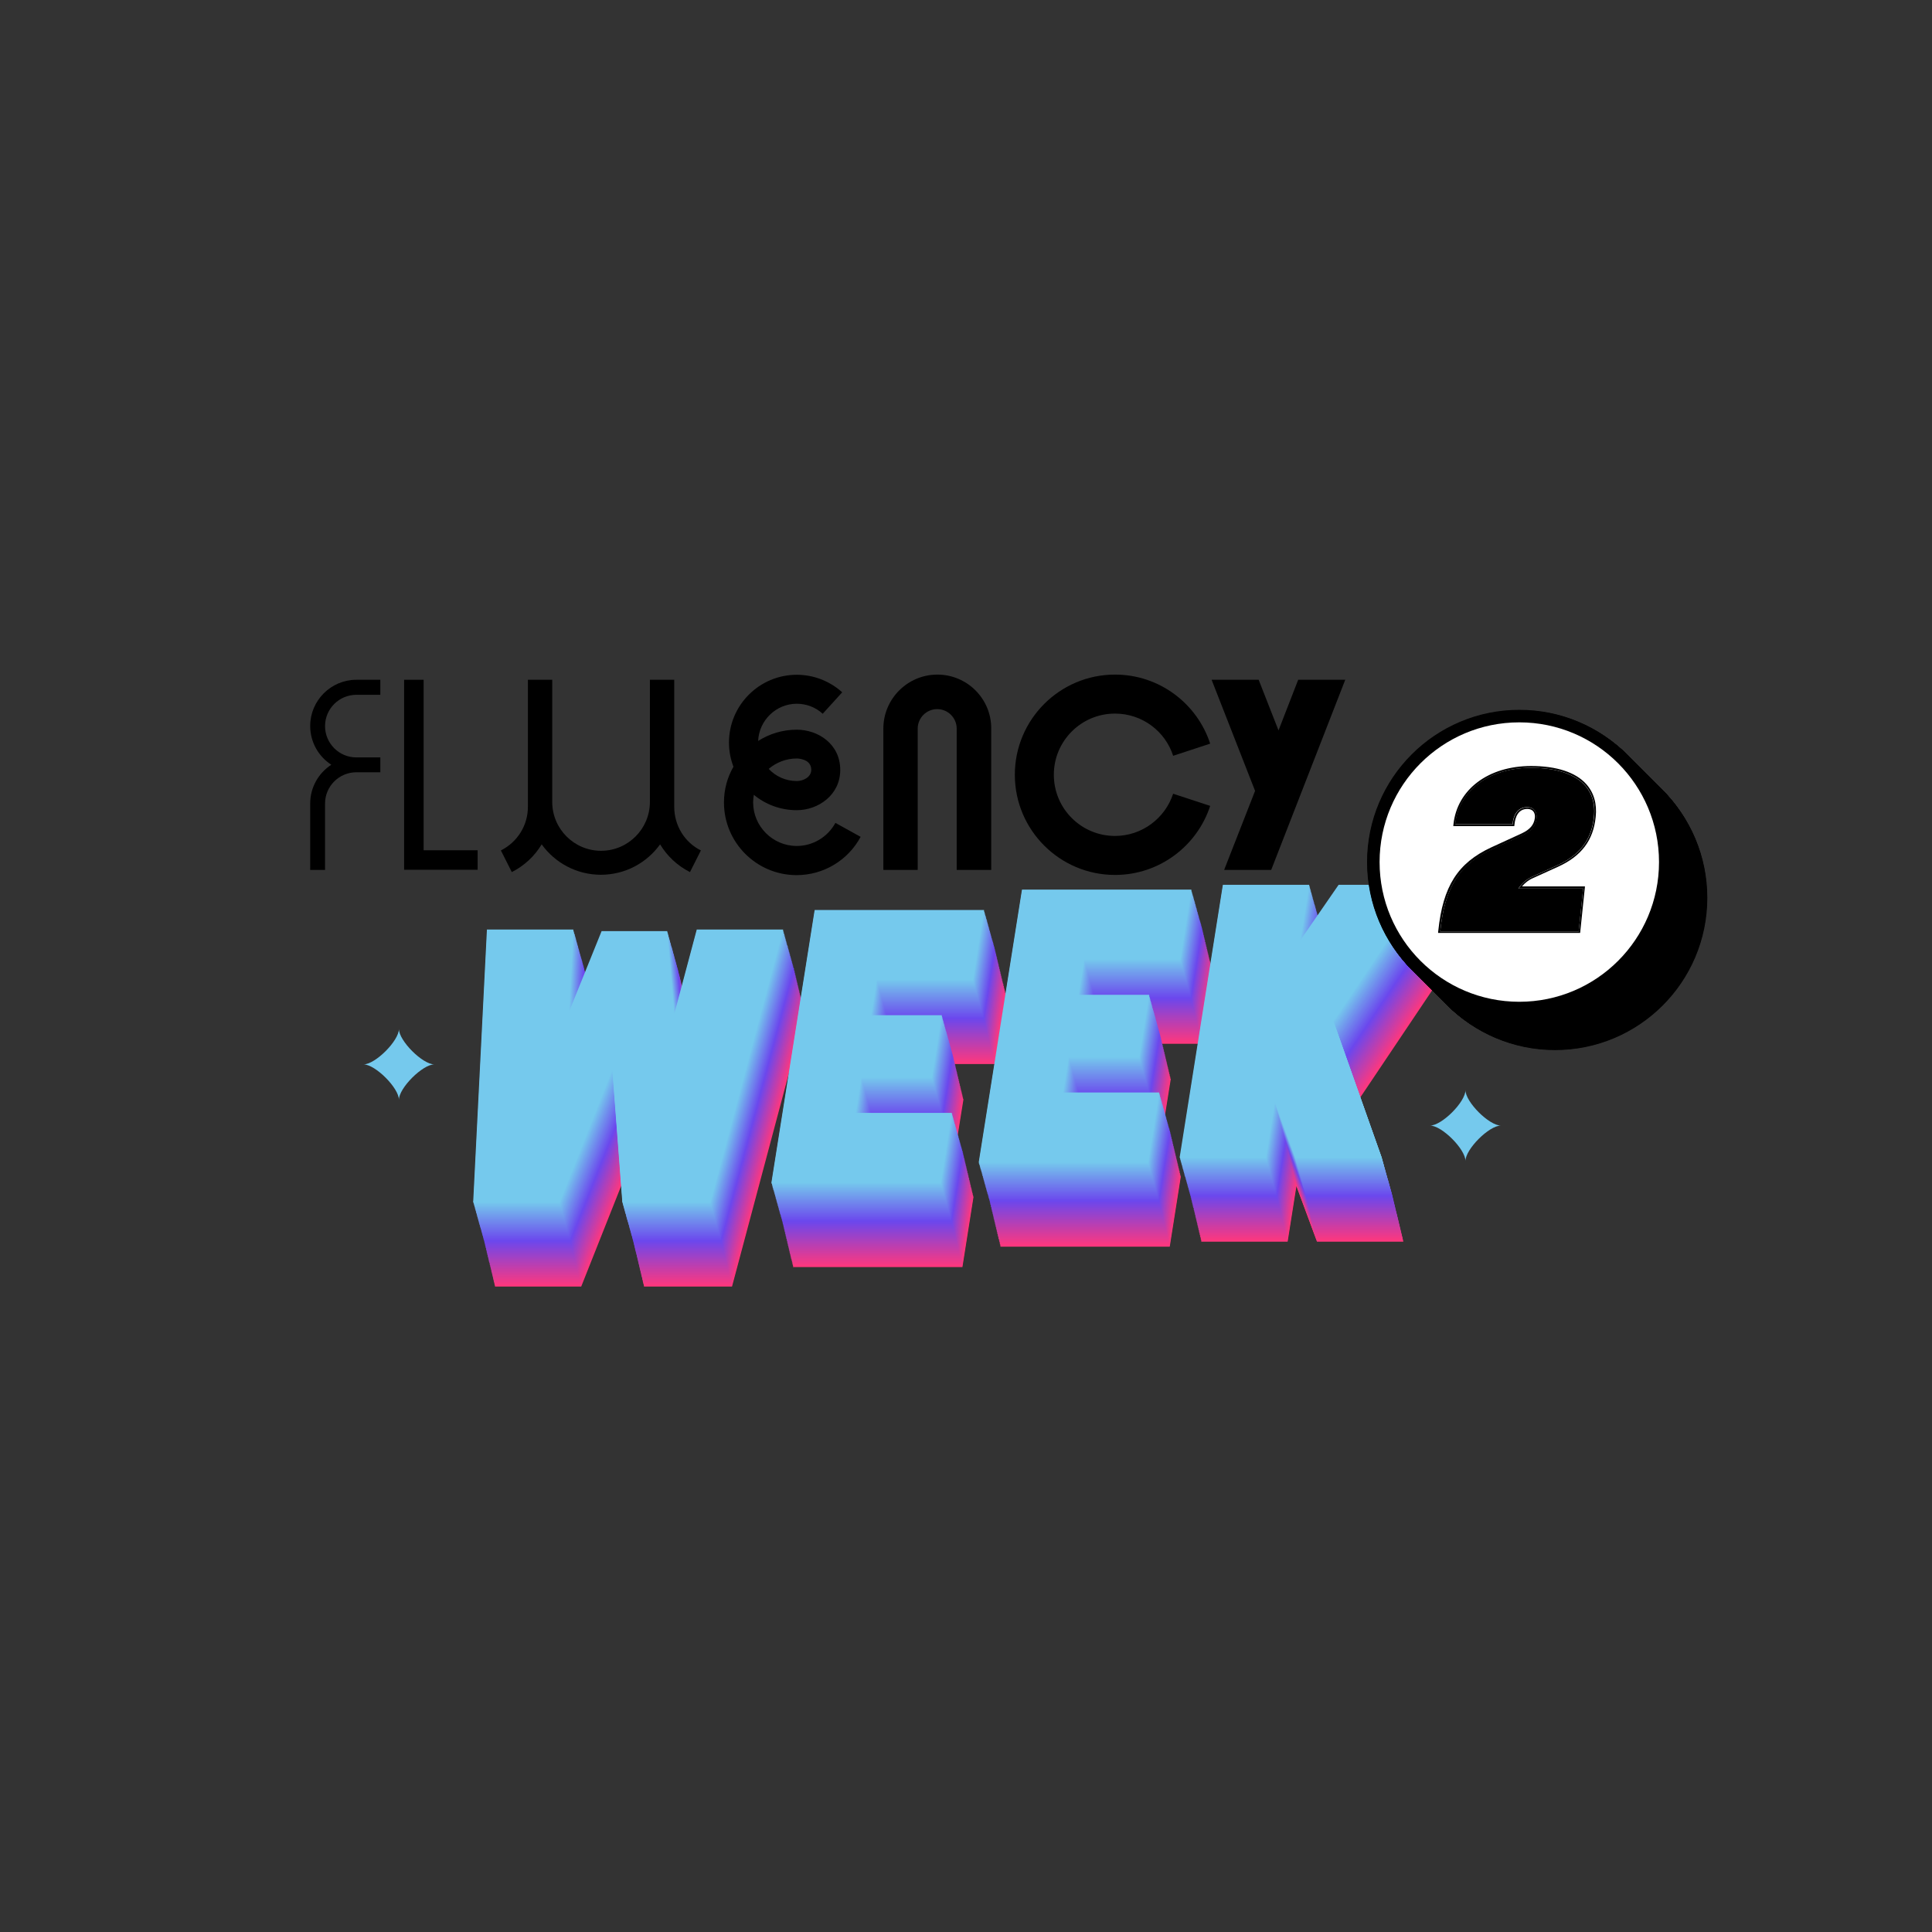 <?xml version="1.0" encoding="utf-8"?>
<!-- Generator: Adobe Illustrator 25.2.0, SVG Export Plug-In . SVG Version: 6.00 Build 0)  -->
<svg version="1.1" id="Camada_1" xmlns="http://www.w3.org/2000/svg" xmlns:xlink="http://www.w3.org/1999/xlink" x="0px" y="0px"
	 viewBox="0 0 1080 1080" style="enable-background:new 0 0 1080 1080;" xml:space="preserve">
<rect x="0" y="0" width="1080" height="1080" fill="#333333" stroke="none"/>
<style type="text/css">
	.st0{fill:#75C9ED;}
	.st1{fill:#FF377D;}
	.st2{fill:#FB3780;}
	.st3{fill:#F83883;}
	.st4{fill:#F43885;}
	.st5{fill:#F03988;}
	.st6{fill:#EC398B;}
	.st7{fill:#E9398E;}
	.st8{fill:#E53A91;}
	.st9{fill:#E13A93;}
	.st10{fill:#DE3B96;}
	.st11{fill:#DA3B99;}
	.st12{fill:#D63B9C;}
	.st13{fill:#D33C9F;}
	.st14{fill:#CF3CA1;}
	.st15{fill:#CB3DA4;}
	.st16{fill:#C73DA7;}
	.st17{fill:#C43DAA;}
	.st18{fill:#C03EAD;}
	.st19{fill:#BC3EAF;}
	.st20{fill:#B93FB2;}
	.st21{fill:#B53FB5;}
	.st22{fill:#B13FB8;}
	.st23{fill:#AE40BB;}
	.st24{fill:#AA40BD;}
	.st25{fill:#A641C0;}
	.st26{fill:#A341C3;}
	.st27{fill:#9F41C6;}
	.st28{fill:#9B42C9;}
	.st29{fill:#9742CB;}
	.st30{fill:#9443CE;}
	.st31{fill:#9043D1;}
	.st32{fill:#8C43D4;}
	.st33{fill:#8944D7;}
	.st34{fill:#8544D9;}
	.st35{fill:#8145DC;}
	.st36{fill:#7E45DF;}
	.st37{fill:#7A45E2;}
	.st38{fill:#7646E5;}
	.st39{fill:#7246E7;}
	.st40{fill:#6F47EA;}
	.st41{fill:#6B47ED;}
	.st42{fill:#6B4AED;}
	.st43{fill:#6C4EED;}
	.st44{fill:#6C51ED;}
	.st45{fill:#6C54ED;}
	.st46{fill:#6C57ED;}
	.st47{fill:#6D5BED;}
	.st48{fill:#6D5EED;}
	.st49{fill:#6D61ED;}
	.st50{fill:#6D64ED;}
	.st51{fill:#6E68ED;}
	.st52{fill:#6E6BED;}
	.st53{fill:#6E6EED;}
	.st54{fill:#6E71ED;}
	.st55{fill:#6F75ED;}
	.st56{fill:#6F78ED;}
	.st57{fill:#6F7BED;}
	.st58{fill:#6F7EED;}
	.st59{fill:#7082ED;}
	.st60{fill:#7085ED;}
	.st61{fill:#7088ED;}
	.st62{fill:#708BED;}
	.st63{fill:#708EED;}
	.st64{fill:#7192ED;}
	.st65{fill:#7195ED;}
	.st66{fill:#7198ED;}
	.st67{fill:#719BED;}
	.st68{fill:#729FED;}
	.st69{fill:#72A2ED;}
	.st70{fill:#72A5ED;}
	.st71{fill:#72A8ED;}
	.st72{fill:#73ACED;}
	.st73{fill:#73AFED;}
	.st74{fill:#73B2ED;}
	.st75{fill:#73B5ED;}
	.st76{fill:#74B9ED;}
	.st77{fill:#74BCED;}
	.st78{fill:#74BFED;}
	.st79{fill:#74C2ED;}
	.st80{fill:#75C6ED;}
	.st81{fill:none;stroke:#000000;stroke-width:14;stroke-miterlimit:10;}
	.st82{fill:#FFFFFF;}
</style>
<g>
	<g>
		<path d="M173.4,405.8c0,9.1,4.7,17.1,11.8,21.7c-7.1,4.6-11.8,12.6-11.8,21.7v37.1h8.3v-37.1c0-9.7,7.9-17.5,17.5-17.5h13.4v-8.3
			h-13.4c-9.7,0-17.5-7.9-17.5-17.5c0-9.7,7.9-17.5,17.5-17.5h13.4V380h-13.4C185,380,173.4,391.6,173.4,405.8"/>
		<polygon points="236.8,380 225.9,380 225.9,486.2 267,486.2 267,475.3 236.8,475.3 		"/>
		<path d="M524,377.1c-16.6,0-30.2,13.5-30.2,30.2v79H513v-79c0-6,4.9-10.9,10.9-10.9c6,0,10.9,4.9,10.9,10.9v79h19.3v-79
			C554.2,390.6,540.6,377.1,524,377.1"/>
		<polygon points="725.7,380 714.7,408.3 703.6,380 677.3,380 701.6,442.1 684.3,486.3 710.6,486.3 752,380 		"/>
		<path d="M376.9,451V380h-13.6v68.3c0,15-12.2,27.3-27.3,27.3c-15,0-27.3-12.2-27.3-27.3V380h-13.6V451c0,10.4-5.8,19.7-15.1,24.4
			l6.1,12.1c7.1-3.6,12.8-9,16.7-15.5c7.4,10.3,19.5,17,33.1,17c13.6,0,25.7-6.7,33.1-17c3.9,6.5,9.6,11.9,16.7,15.5l6.1-12.1
			C382.6,470.8,376.9,461.4,376.9,451"/>
		<path d="M445.4,472.9c-13.5,0-24.4-11-24.4-24.4c0-1.4,0.2-2.9,0.4-4.2c6.5,5.4,14.9,8.6,24,8.6c11.9,0,24.3-8.4,24.3-22.5
			c0-14.6-12.5-22.5-24.3-22.5c-7.9,0-15.3,2.3-21.6,6.3c0.5-11.5,10-20.8,21.6-20.8c5.4,0,10.6,2,14.5,5.6l10.9-12
			c-7-6.3-16-9.8-25.4-9.8c-20.9,0-37.9,17-37.9,37.9c0,4.8,0.9,9.3,2.5,13.5c-3.4,5.9-5.3,12.7-5.3,20c0,22.4,18.2,40.6,40.6,40.6
			c15,0,28.7-8.2,35.8-21.4L467,460C462.7,467.9,454.4,472.9,445.4,472.9 M453.5,430.3c0,4.3-4.7,6.3-8.1,6.3
			c-6.2,0-11.8-2.6-15.7-6.8c4.3-3.6,9.7-5.8,15.7-5.8C445.8,424,453.5,424.1,453.5,430.3"/>
		<path d="M655.8,443.7c-4.5,13.7-17.4,23.6-32.5,23.6c-18.9,0-34.2-15.3-34.2-34.2s15.3-34.2,34.2-34.2c15.2,0,28.1,9.9,32.5,23.6
			l20.7-6.8c-7.3-22.4-28.4-38.6-53.2-38.6c-30.9,0-56,25.1-56,56s25.1,56,56,56c24.8,0,45.9-16.2,53.2-38.6L655.8,443.7z"/>
	</g>
	<path class="st0" d="M242.8,595c-6.6,0-19.8-13.2-19.8-19.8c0,6.6-13.2,19.8-19.8,19.8c6.6,0,19.8,13.2,19.8,19.8
		C223,608.2,236.2,595,242.8,595"/>
	<path class="st0" d="M839,629.2c-6.6,0-19.8-13.2-19.8-19.8c0,6.6-13.2,19.8-19.8,19.8c6.6,0,19.8,13.2,19.8,19.8
		C819.2,642.4,832.4,629.2,839,629.2"/>
	<g>
		<g>
			<polygon class="st1" points="808.7,541.5 760.4,541.5 739.1,572.6 744,541.5 695.7,541.5 671.5,694.1 719.8,694.1 724.7,663.1 
				736.2,694.1 784.5,694.1 757.5,617.8 			"/>
			<polygon class="st1" points="389,613.8 385.1,567.5 348.5,567.5 330.3,612.3 332.6,566.6 284.3,566.6 276.7,719.2 324.9,719.2 
				354.4,644.9 360,719.2 409.2,719.2 449.9,566.6 401.6,566.6 			"/>
			<polygon class="st1" points="443.3,708.3 443.3,708.3 538,708.3 544.2,669 490.5,669 493.6,649.4 533,649.4 538.6,614.4 
				499.2,614.4 502.3,594.8 556,594.8 562.2,555.6 467.5,555.6 			"/>
			<polygon class="st1" points="559.2,696.9 559.2,696.9 653.9,696.9 660.1,657.6 606.4,657.6 609.5,638.1 648.9,638.1 654.5,603 
				615.1,603 618.2,583.5 671.9,583.5 678.1,544.2 583.4,544.2 			"/>
		</g>
		<g>
			<polygon class="st2" points="808.5,540.9 760.3,540.9 738.9,571.9 743.8,540.9 695.6,540.9 671.4,693.5 719.7,693.5 724.6,662.4 
				736.1,693.5 784.4,693.5 757.4,617.2 			"/>
			<polygon class="st2" points="388.9,613.2 384.9,566.8 348.3,566.8 330.2,611.7 332.5,565.9 284.2,565.9 276.5,718.6 324.8,718.6 
				354.2,644.3 359.9,718.6 409.1,718.6 449.7,565.9 401.5,565.9 			"/>
			<polygon class="st2" points="443.2,707.6 443.2,707.6 537.9,707.6 544.1,668.4 490.4,668.4 493.5,648.8 532.9,648.8 538.4,613.8 
				499,613.8 502.1,594.2 555.8,594.2 562.1,555 467.3,555 			"/>
			<polygon class="st2" points="559.1,696.2 559.1,696.2 653.8,696.2 660,657 606.3,657 609.4,637.4 648.8,637.4 654.3,602.4 
				614.9,602.4 618,582.8 671.7,582.8 678,543.6 583.2,543.6 			"/>
		</g>
		<g>
			<polygon class="st3" points="808.4,540.2 760.1,540.2 738.8,571.3 743.7,540.2 695.4,540.2 671.2,692.9 719.5,692.9 724.4,661.8 
				735.9,692.9 784.2,692.9 757.2,616.6 			"/>
			<polygon class="st3" points="388.7,612.6 384.8,566.2 348.2,566.2 330,611 332.3,565.3 284,565.3 276.4,717.9 324.6,717.9 
				354.1,643.7 359.7,717.9 408.9,717.9 449.6,565.3 401.3,565.3 			"/>
			<polygon class="st3" points="443,707 443,707 537.7,707 543.9,667.8 490.2,667.8 493.3,648.2 532.7,648.2 538.3,613.2 
				498.8,613.2 502,593.6 555.7,593.6 561.9,554.4 467.2,554.4 			"/>
			<polygon class="st3" points="558.9,695.6 558.9,695.6 653.6,695.6 659.8,656.4 606.1,656.4 609.2,636.8 648.6,636.8 654.2,601.8 
				614.7,601.8 617.9,582.2 671.6,582.2 677.8,543 583.1,543 			"/>
		</g>
		<g>
			<polygon class="st4" points="808.2,539.6 760,539.6 738.6,570.7 743.5,539.6 695.3,539.6 671.1,692.2 719.4,692.2 724.3,661.2 
				735.8,692.2 784.1,692.2 757.1,615.9 			"/>
			<polygon class="st4" points="388.6,611.9 384.6,565.6 348,565.6 329.9,610.4 332.2,564.7 283.9,564.7 276.2,717.3 324.5,717.3 
				353.9,643.1 359.6,717.3 408.8,717.3 449.4,564.7 401.2,564.7 			"/>
			<polygon class="st4" points="442.9,706.4 442.9,706.4 537.6,706.4 543.8,667.1 490.1,667.1 493.2,647.6 532.6,647.6 538.1,612.5 
				498.7,612.5 501.8,593 555.5,593 561.8,553.7 467,553.7 			"/>
			<polygon class="st4" points="558.8,695 558.8,695 653.5,695 659.7,655.8 606,655.8 609.1,636.2 648.5,636.2 654,601.2 
				614.6,601.2 617.7,581.6 671.4,581.6 677.7,542.3 582.9,542.3 			"/>
		</g>
		<g>
			<polygon class="st5" points="808.1,539 759.8,539 738.5,570 743.4,539 695.1,539 670.9,691.6 719.2,691.6 724.1,660.5 
				735.6,691.6 783.9,691.6 756.9,615.3 			"/>
			<polygon class="st5" points="388.4,611.3 384.5,564.9 347.9,564.9 329.7,609.8 332,564 283.7,564 276.1,716.7 324.3,716.7 
				353.8,642.4 359.4,716.7 408.6,716.7 449.3,564 401,564 			"/>
			<polygon class="st5" points="442.7,705.7 442.7,705.7 537.4,705.7 543.6,666.5 489.9,666.5 493,646.9 532.4,646.9 538,611.9 
				498.5,611.9 501.6,592.3 555.4,592.3 561.6,553.1 466.9,553.1 			"/>
			<polygon class="st5" points="558.6,694.3 558.6,694.3 653.3,694.3 659.5,655.1 605.8,655.1 608.9,635.5 648.3,635.5 653.9,600.5 
				614.4,600.5 617.5,580.9 671.3,580.9 677.5,541.7 582.8,541.7 			"/>
		</g>
		<g>
			<polygon class="st6" points="807.9,538.4 759.7,538.4 738.3,569.4 743.2,538.4 694.9,538.4 670.8,691 719.1,691 724,659.9 
				735.5,691 783.8,691 756.8,614.7 			"/>
			<polygon class="st6" points="388.3,610.7 384.3,564.3 347.7,564.3 329.6,609.1 331.9,563.4 283.6,563.4 275.9,716 324.2,716 
				353.6,641.8 359.3,716 408.5,716 449.1,563.4 400.9,563.4 			"/>
			<polygon class="st6" points="442.6,705.1 442.6,705.1 537.3,705.1 543.5,665.9 489.7,665.9 492.9,646.3 532.3,646.3 537.8,611.3 
				498.4,611.3 501.5,591.7 555.2,591.7 561.5,552.5 466.7,552.5 			"/>
			<polygon class="st6" points="558.5,693.7 558.5,693.7 653.2,693.7 659.4,654.5 605.6,654.5 608.8,634.9 648.2,634.9 653.7,599.9 
				614.3,599.9 617.4,580.3 671.1,580.3 677.4,541.1 582.6,541.1 			"/>
		</g>
		<g>
			<polygon class="st7" points="807.8,537.7 759.5,537.7 738.2,568.8 743.1,537.7 694.8,537.7 670.6,690.4 718.9,690.4 723.8,659.3 
				735.3,690.4 783.6,690.4 756.6,614 			"/>
			<polygon class="st7" points="388.1,610 384.2,563.7 347.6,563.7 329.4,608.5 331.7,562.8 283.4,562.8 275.8,715.4 324,715.4 
				353.5,641.2 359.1,715.4 408.3,715.4 449,562.8 400.7,562.8 			"/>
			<polygon class="st7" points="442.4,704.5 442.4,704.5 537.1,704.5 543.3,665.2 489.6,665.2 492.7,645.7 532.1,645.7 537.7,610.6 
				498.2,610.6 501.3,591.1 555.1,591.1 561.3,551.8 466.6,551.8 			"/>
			<polygon class="st7" points="558.3,693.1 558.3,693.1 653,693.1 659.2,653.9 605.5,653.9 608.6,634.3 648,634.3 653.6,599.3 
				614.1,599.3 617.2,579.7 671,579.7 677.2,540.5 582.5,540.5 			"/>
		</g>
		<g>
			<polygon class="st8" points="807.6,537.1 759.4,537.1 738,568.2 742.9,537.1 694.6,537.1 670.5,689.7 718.7,689.7 723.7,658.7 
				735.2,689.7 783.5,689.7 756.5,613.4 			"/>
			<polygon class="st8" points="388,609.4 384,563.1 347.4,563.1 329.3,607.9 331.6,562.1 283.3,562.1 275.6,714.8 323.9,714.8 
				353.3,640.5 359,714.8 408.2,714.8 448.8,562.1 400.6,562.1 			"/>
			<polygon class="st8" points="442.2,703.8 442.2,703.8 537,703.8 543.2,664.6 489.4,664.6 492.5,645 532,645 537.5,610 498.1,610 
				501.2,590.4 554.9,590.4 561.2,551.2 466.4,551.2 			"/>
			<polygon class="st8" points="558.1,692.5 558.1,692.5 652.9,692.5 659.1,653.2 605.3,653.2 608.4,633.6 647.9,633.6 653.4,598.6 
				614,598.6 617.1,579 670.8,579 677.1,539.8 582.3,539.8 			"/>
		</g>
		<g>
			<polygon class="st9" points="807.5,536.5 759.2,536.5 737.9,567.5 742.8,536.5 694.5,536.5 670.3,689.1 718.6,689.1 723.5,658 
				735,689.1 783.3,689.1 756.3,612.8 			"/>
			<polygon class="st9" points="387.8,608.8 383.9,562.4 347.3,562.4 329.1,607.2 331.4,561.5 283.1,561.5 275.5,714.1 323.7,714.1 
				353.2,639.9 358.8,714.1 408,714.1 448.7,561.5 400.4,561.5 			"/>
			<polygon class="st9" points="442.1,703.2 442.1,703.2 536.8,703.2 543,664 489.3,664 492.4,644.4 531.8,644.4 537.4,609.4 
				497.9,609.4 501,589.8 554.8,589.8 561,550.6 466.3,550.6 			"/>
			<polygon class="st9" points="558,691.8 558,691.8 652.7,691.8 658.9,652.6 605.2,652.6 608.3,633 647.7,633 653.3,598 613.8,598 
				616.9,578.4 670.7,578.4 676.9,539.2 582.2,539.2 			"/>
		</g>
		<g>
			<polygon class="st10" points="807.3,535.8 759.1,535.8 737.7,566.9 742.6,535.8 694.3,535.8 670.2,688.5 718.4,688.5 
				723.4,657.4 734.9,688.5 783.2,688.5 756.2,612.1 			"/>
			<polygon class="st10" points="387.7,608.1 383.7,561.8 347.1,561.8 329,606.6 331.3,560.9 283,560.9 275.3,713.5 323.6,713.5 
				353,639.3 358.7,713.5 407.9,713.5 448.5,560.9 400.3,560.9 			"/>
			<polygon class="st10" points="441.9,702.6 441.9,702.6 536.7,702.6 542.9,663.4 489.1,663.4 492.2,643.8 531.7,643.8 
				537.2,608.8 497.8,608.8 500.9,589.2 554.6,589.2 560.9,549.9 466.1,549.9 			"/>
			<polygon class="st10" points="557.8,691.2 557.8,691.2 652.6,691.2 658.8,652 605,652 608.1,632.4 647.6,632.4 653.1,597.4 
				613.7,597.4 616.8,577.8 670.5,577.8 676.8,538.6 582,538.6 			"/>
		</g>
		<g>
			<polygon class="st11" points="807.2,535.2 758.9,535.2 737.6,566.3 742.5,535.2 694.2,535.2 670,687.8 718.3,687.8 723.2,656.8 
				734.7,687.8 783,687.8 756,611.5 			"/>
			<polygon class="st11" points="387.5,607.5 383.6,561.2 347,561.2 328.8,606 331.1,560.2 282.8,560.2 275.2,712.9 323.4,712.9 
				352.9,638.6 358.5,712.9 407.7,712.9 448.4,560.2 400.1,560.2 			"/>
			<polygon class="st11" points="441.8,701.9 441.8,701.9 536.5,701.9 542.7,662.7 489,662.7 492.1,643.1 531.5,643.1 537.1,608.1 
				497.6,608.1 500.7,588.5 554.5,588.5 560.7,549.3 466,549.3 			"/>
			<polygon class="st11" points="557.7,690.6 557.7,690.6 652.4,690.6 658.6,651.3 604.9,651.3 608,631.8 647.4,631.8 653,596.7 
				613.5,596.7 616.6,577.2 670.4,577.2 676.6,537.9 581.9,537.9 			"/>
		</g>
		<g>
			<polygon class="st12" points="807,534.6 758.8,534.6 737.4,565.6 742.3,534.6 694,534.6 669.9,687.2 718.1,687.2 723.1,656.1 
				734.6,687.2 782.9,687.2 755.9,610.9 			"/>
			<polygon class="st12" points="387.4,606.9 383.4,560.5 346.8,560.5 328.7,605.4 331,559.6 282.7,559.6 275,712.2 323.3,712.2 
				352.7,638 358.4,712.2 407.5,712.2 448.2,559.6 400,559.6 			"/>
			<polygon class="st12" points="441.6,701.3 441.6,701.3 536.4,701.3 542.6,662.1 488.8,662.1 491.9,642.5 531.4,642.5 
				536.9,607.5 497.5,607.5 500.6,587.9 554.3,587.9 560.5,548.7 465.8,548.7 			"/>
			<polygon class="st12" points="557.5,689.9 557.5,689.9 652.3,689.9 658.5,650.7 604.7,650.7 607.8,631.1 647.3,631.1 
				652.8,596.1 613.4,596.1 616.5,576.5 670.2,576.5 676.5,537.3 581.7,537.3 			"/>
		</g>
		<g>
			<polygon class="st13" points="806.9,533.9 758.6,533.9 737.2,565 742.2,533.9 693.9,533.9 669.7,686.6 718,686.6 722.9,655.5 
				734.4,686.6 782.7,686.6 755.7,610.3 			"/>
			<polygon class="st13" points="387.2,606.2 383.3,559.9 346.7,559.9 328.5,604.7 330.8,559 282.5,559 274.9,711.6 323.1,711.6 
				352.6,637.4 358.2,711.6 407.4,711.6 448.1,559 399.8,559 			"/>
			<polygon class="st13" points="441.5,700.7 441.5,700.7 536.2,700.7 542.4,661.5 488.7,661.5 491.8,641.9 531.2,641.9 
				536.8,606.9 497.3,606.9 500.4,587.3 554.2,587.3 560.4,548.1 465.7,548.1 			"/>
			<polygon class="st13" points="557.4,689.3 557.4,689.3 652.1,689.3 658.3,650.1 604.6,650.1 607.7,630.5 647.1,630.5 
				652.7,595.5 613.2,595.5 616.3,575.9 670.1,575.9 676.3,536.7 581.6,536.7 			"/>
		</g>
		<g>
			<polygon class="st14" points="806.7,533.3 758.5,533.3 737.1,564.4 742,533.3 693.7,533.3 669.6,685.9 717.8,685.9 722.8,654.9 
				734.3,685.9 782.6,685.9 755.6,609.6 			"/>
			<polygon class="st14" points="387.1,605.6 383.1,559.3 346.5,559.3 328.4,604.1 330.7,558.4 282.4,558.4 274.7,711 323,711 
				352.4,636.7 358.1,711 407.2,711 447.9,558.4 399.7,558.4 			"/>
			<polygon class="st14" points="441.3,700.1 441.3,700.1 536.1,700.1 542.3,660.8 488.5,660.8 491.6,641.2 531.1,641.2 
				536.6,606.2 497.2,606.2 500.3,586.6 554,586.6 560.2,547.4 465.5,547.4 			"/>
			<polygon class="st14" points="557.2,688.7 557.2,688.7 652,688.7 658.2,649.4 604.4,649.4 607.5,629.9 647,629.9 652.5,594.8 
				613.1,594.8 616.2,575.3 669.9,575.3 676.1,536 581.4,536 			"/>
		</g>
		<g>
			<polygon class="st15" points="806.6,532.7 758.3,532.7 736.9,563.7 741.9,532.7 693.6,532.7 669.4,685.3 717.7,685.3 
				722.6,654.2 734.1,685.3 782.4,685.3 755.4,609 			"/>
			<polygon class="st15" points="386.9,605 383,558.6 346.4,558.6 328.2,603.5 330.5,557.7 282.2,557.7 274.6,710.4 322.8,710.4 
				352.3,636.1 357.9,710.4 407.1,710.4 447.8,557.7 399.5,557.7 			"/>
			<polygon class="st15" points="441.2,699.4 441.2,699.4 535.9,699.4 542.1,660.2 488.4,660.2 491.5,640.6 530.9,640.6 
				536.5,605.6 497,605.6 500.1,586 553.9,586 560.1,546.8 465.4,546.8 			"/>
			<polygon class="st15" points="557.1,688 557.1,688 651.8,688 658,648.8 604.3,648.8 607.4,629.2 646.8,629.2 652.4,594.2 
				612.9,594.2 616,574.6 669.8,574.6 676,535.4 581.3,535.4 			"/>
		</g>
		<g>
			<polygon class="st16" points="806.4,532 758.2,532 736.8,563.1 741.7,532 693.4,532 669.3,684.7 717.5,684.7 722.5,653.6 
				734,684.7 782.3,684.7 755.3,608.4 			"/>
			<polygon class="st16" points="386.8,604.4 382.8,558 346.2,558 328.1,602.8 330.3,557.1 282.1,557.1 274.4,709.7 322.7,709.7 
				352.1,635.5 357.8,709.7 406.9,709.7 447.6,557.1 399.3,557.1 			"/>
			<polygon class="st16" points="441,698.8 441,698.8 535.8,698.8 542,659.6 488.2,659.6 491.3,640 530.8,640 536.3,605 496.9,605 
				500,585.4 553.7,585.4 559.9,546.2 465.2,546.2 			"/>
			<polygon class="st16" points="556.9,687.4 556.9,687.4 651.7,687.4 657.9,648.2 604.1,648.2 607.2,628.6 646.7,628.6 
				652.2,593.6 612.8,593.6 615.9,574 669.6,574 675.8,534.8 581.1,534.8 			"/>
		</g>
		<g>
			<polygon class="st17" points="806.3,531.4 758,531.4 736.6,562.5 741.6,531.4 693.3,531.4 669.1,684 717.4,684 722.3,653 
				733.8,684 782.1,684 755.1,607.7 			"/>
			<polygon class="st17" points="386.6,603.7 382.7,557.4 346.1,557.4 327.9,602.2 330.2,556.5 281.9,556.5 274.3,709.1 
				322.5,709.1 352,634.9 357.6,709.1 406.8,709.1 447.5,556.5 399.2,556.5 			"/>
			<polygon class="st17" points="440.9,698.2 440.9,698.2 535.6,698.2 541.8,658.9 488.1,658.9 491.2,639.4 530.6,639.4 
				536.2,604.3 496.7,604.3 499.8,584.8 553.6,584.8 559.8,545.5 465.1,545.5 			"/>
			<polygon class="st17" points="556.8,686.8 556.8,686.8 651.5,686.8 657.7,647.6 604,647.6 607.1,628 646.5,628 652.1,593 
				612.6,593 615.7,573.4 669.5,573.4 675.7,534.1 581,534.1 			"/>
		</g>
		<g>
			<polygon class="st18" points="806.1,530.8 757.9,530.8 736.5,561.8 741.4,530.8 693.1,530.8 669,683.4 717.2,683.4 722.2,652.3 
				733.7,683.4 782,683.4 755,607.1 			"/>
			<polygon class="st18" points="386.5,603.1 382.5,556.7 345.9,556.7 327.8,601.6 330,555.8 281.8,555.8 274.1,708.5 322.4,708.5 
				351.8,634.2 357.5,708.5 406.6,708.5 447.3,555.8 399,555.8 			"/>
			<polygon class="st18" points="440.7,697.5 440.7,697.5 535.5,697.5 541.7,658.3 487.9,658.3 491,638.7 530.5,638.7 536,603.7 
				496.6,603.7 499.7,584.1 553.4,584.1 559.6,544.9 464.9,544.9 			"/>
			<polygon class="st18" points="556.6,686.1 556.6,686.1 651.4,686.1 657.6,646.9 603.8,646.9 606.9,627.3 646.4,627.3 
				651.9,592.3 612.5,592.3 615.6,572.7 669.3,572.7 675.5,533.5 580.8,533.5 			"/>
		</g>
		<g>
			<polygon class="st19" points="806,530.2 757.7,530.2 736.3,561.2 741.3,530.2 693,530.2 668.8,682.8 717.1,682.8 722,651.7 
				733.5,682.8 781.8,682.8 754.8,606.5 			"/>
			<polygon class="st19" points="386.3,602.5 382.4,556.1 345.8,556.1 327.6,600.9 329.9,555.2 281.6,555.2 274,707.8 322.2,707.8 
				351.7,633.6 357.3,707.8 406.5,707.8 447.2,555.2 398.9,555.2 			"/>
			<polygon class="st19" points="440.6,696.9 440.6,696.9 535.3,696.9 541.5,657.7 487.8,657.7 490.9,638.1 530.3,638.1 
				535.9,603.1 496.4,603.1 499.5,583.5 553.3,583.5 559.5,544.3 464.8,544.3 			"/>
			<polygon class="st19" points="556.5,685.5 556.5,685.5 651.2,685.5 657.4,646.3 603.7,646.3 606.8,626.7 646.2,626.7 
				651.8,591.7 612.3,591.7 615.4,572.1 669.2,572.1 675.4,532.9 580.7,532.9 			"/>
		</g>
		<g>
			<polygon class="st20" points="805.8,529.5 757.6,529.5 736.2,560.6 741.1,529.5 692.8,529.5 668.7,682.2 716.9,682.2 
				721.9,651.1 733.4,682.2 781.7,682.2 754.7,605.8 			"/>
			<polygon class="st20" points="386.1,601.8 382.2,555.5 345.6,555.5 327.4,600.3 329.7,554.6 281.5,554.6 273.8,707.2 
				322.1,707.2 351.5,633 357.2,707.2 406.3,707.2 447,554.6 398.7,554.6 			"/>
			<polygon class="st20" points="440.4,696.3 440.4,696.3 535.2,696.3 541.4,657 487.6,657 490.7,637.5 530.2,637.5 535.7,602.4 
				496.3,602.4 499.4,582.9 553.1,582.9 559.3,543.6 464.6,543.6 			"/>
			<polygon class="st20" points="556.3,684.9 556.3,684.9 651.1,684.9 657.3,645.7 603.5,645.7 606.6,626.1 646.1,626.1 
				651.6,591.1 612.2,591.1 615.3,571.5 669,571.5 675.2,532.3 580.5,532.3 			"/>
		</g>
		<g>
			<polygon class="st21" points="805.7,528.9 757.4,528.9 736,560 741,528.9 692.7,528.9 668.5,681.5 716.8,681.5 721.7,650.5 
				733.2,681.5 781.5,681.5 754.5,605.2 			"/>
			<polygon class="st21" points="386,601.2 382.1,554.9 345.4,554.9 327.3,599.7 329.6,553.9 281.3,553.9 273.7,706.6 321.9,706.6 
				351.4,632.3 357,706.6 406.2,706.6 446.9,553.9 398.6,553.9 			"/>
			<polygon class="st21" points="440.3,695.6 440.3,695.6 535,695.6 541.2,656.4 487.5,656.4 490.6,636.8 530,636.8 535.6,601.8 
				496.1,601.8 499.2,582.2 553,582.2 559.2,543 464.5,543 			"/>
			<polygon class="st21" points="556.2,684.3 556.2,684.3 650.9,684.3 657.1,645 603.4,645 606.5,625.4 645.9,625.4 651.5,590.4 
				612,590.4 615.1,570.8 668.9,570.8 675.1,531.6 580.4,531.6 			"/>
		</g>
		<g>
			<polygon class="st22" points="805.5,528.3 757.3,528.3 735.9,559.3 740.8,528.3 692.5,528.3 668.4,680.9 716.6,680.9 
				721.6,649.8 733.1,680.9 781.4,680.9 754.3,604.6 			"/>
			<polygon class="st22" points="385.8,600.6 381.9,554.2 345.3,554.2 327.1,599 329.4,553.3 281.2,553.3 273.5,705.9 321.8,705.9 
				351.2,631.7 356.9,705.9 406,705.9 446.7,553.3 398.4,553.3 			"/>
			<polygon class="st22" points="440.1,695 440.1,695 534.9,695 541.1,655.8 487.3,655.8 490.4,636.2 529.9,636.2 535.4,601.2 
				496,601.2 499.1,581.6 552.8,581.6 559,542.4 464.3,542.4 			"/>
			<polygon class="st22" points="556,683.6 556,683.6 650.8,683.6 657,644.4 603.2,644.4 606.3,624.8 645.8,624.8 651.3,589.8 
				611.9,589.8 615,570.2 668.7,570.2 674.9,531 580.2,531 			"/>
		</g>
		<g>
			<polygon class="st23" points="805.4,527.6 757.1,527.6 735.7,558.7 740.7,527.6 692.4,527.6 668.2,680.3 716.5,680.3 
				721.4,649.2 732.9,680.3 781.2,680.3 754.2,603.9 			"/>
			<polygon class="st23" points="385.7,599.9 381.8,553.6 345.1,553.6 327,598.4 329.3,552.7 281,552.7 273.3,705.3 321.6,705.3 
				351.1,631.1 356.7,705.3 405.9,705.3 446.6,552.7 398.3,552.7 			"/>
			<polygon class="st23" points="440,694.4 440,694.4 534.7,694.4 540.9,655.2 487.2,655.2 490.3,635.6 529.7,635.6 535.3,600.6 
				495.8,600.6 498.9,581 552.7,581 558.9,541.7 464.2,541.7 			"/>
			<polygon class="st23" points="555.9,683 555.9,683 650.6,683 656.8,643.8 603.1,643.8 606.2,624.2 645.6,624.2 651.2,589.2 
				611.7,589.2 614.8,569.6 668.6,569.6 674.8,530.4 580.1,530.4 			"/>
		</g>
		<g>
			<polygon class="st24" points="805.2,527 756.9,527 735.6,558.1 740.5,527 692.2,527 668.1,679.6 716.3,679.6 721.3,648.6 
				732.8,679.6 781.1,679.6 754,603.3 			"/>
			<polygon class="st24" points="385.5,599.3 381.6,553 345,553 326.8,597.8 329.1,552 280.9,552 273.2,704.7 321.5,704.7 
				350.9,630.4 356.6,704.7 405.7,704.7 446.4,552 398.1,552 			"/>
			<polygon class="st24" points="439.8,693.7 439.8,693.7 534.6,693.7 540.8,654.5 487,654.5 490.1,634.9 529.6,634.9 535.1,599.9 
				495.7,599.9 498.8,580.3 552.5,580.3 558.7,541.1 464,541.1 			"/>
			<polygon class="st24" points="555.7,682.4 555.7,682.4 650.5,682.4 656.7,643.1 602.9,643.1 606,623.6 645.5,623.6 651,588.5 
				611.6,588.5 614.7,569 668.4,569 674.6,529.7 579.9,529.7 			"/>
		</g>
		<g>
			<polygon class="st25" points="805.1,526.4 756.8,526.4 735.4,557.4 740.4,526.4 692.1,526.4 667.9,679 716.2,679 721.1,647.9 
				732.6,679 780.9,679 753.9,602.7 			"/>
			<polygon class="st25" points="385.4,598.7 381.5,552.3 344.8,552.3 326.7,597.1 329,551.4 280.7,551.4 273,704 321.3,704 
				350.7,629.8 356.4,704 405.6,704 446.3,551.4 398,551.4 			"/>
			<polygon class="st25" points="439.7,693.1 439.7,693.1 534.4,693.1 540.6,653.9 486.9,653.9 490,634.3 529.4,634.3 535,599.3 
				495.5,599.3 498.6,579.7 552.4,579.7 558.6,540.5 463.9,540.5 			"/>
			<polygon class="st25" points="555.6,681.7 555.6,681.7 650.3,681.7 656.5,642.5 602.8,642.5 605.9,622.9 645.3,622.9 
				650.9,587.9 611.4,587.9 614.5,568.3 668.3,568.3 674.5,529.1 579.8,529.1 			"/>
		</g>
		<g>
			<polygon class="st26" points="804.9,525.7 756.6,525.7 735.3,556.8 740.2,525.7 691.9,525.7 667.8,678.4 716,678.4 721,647.3 
				732.5,678.4 780.7,678.4 753.7,602.1 			"/>
			<polygon class="st26" points="385.2,598 381.3,551.7 344.7,551.7 326.5,596.5 328.8,550.8 280.6,550.8 272.9,703.4 321.2,703.4 
				350.6,629.2 356.3,703.4 405.4,703.4 446.1,550.8 397.8,550.8 			"/>
			<polygon class="st26" points="439.5,692.5 439.5,692.5 534.3,692.5 540.5,653.3 486.7,653.3 489.8,633.7 529.3,633.7 
				534.8,598.7 495.4,598.7 498.5,579.1 552.2,579.1 558.4,539.9 463.7,539.9 			"/>
			<polygon class="st26" points="555.4,681.1 555.4,681.1 650.2,681.1 656.4,641.9 602.6,641.9 605.7,622.3 645.2,622.3 
				650.7,587.3 611.3,587.3 614.4,567.7 668.1,567.7 674.3,528.5 579.6,528.5 			"/>
		</g>
		<g>
			<polygon class="st27" points="804.8,525.1 756.5,525.1 735.1,556.2 740.1,525.1 691.8,525.1 667.6,677.7 715.9,677.7 
				720.8,646.7 732.3,677.7 780.6,677.7 753.6,601.4 			"/>
			<polygon class="st27" points="385.1,597.4 381.2,551.1 344.5,551.1 326.4,595.9 328.7,550.2 280.4,550.2 272.7,702.8 321,702.8 
				350.4,628.5 356.1,702.8 405.3,702.8 446,550.2 397.7,550.2 			"/>
			<polygon class="st27" points="439.4,691.9 439.4,691.9 534.1,691.9 540.3,652.6 486.6,652.6 489.7,633 529.1,633 534.7,598 
				495.2,598 498.3,578.4 552.1,578.4 558.3,539.2 463.6,539.2 			"/>
			<polygon class="st27" points="555.3,680.5 555.3,680.5 650,680.5 656.2,641.2 602.5,641.2 605.6,621.7 645,621.7 650.6,586.6 
				611.1,586.6 614.2,567.1 668,567.1 674.2,527.8 579.5,527.8 			"/>
		</g>
		<g>
			<polygon class="st28" points="804.6,524.5 756.3,524.5 735,555.5 739.9,524.5 691.6,524.5 667.5,677.1 715.7,677.1 720.6,646 
				732.2,677.1 780.4,677.1 753.4,600.8 			"/>
			<polygon class="st28" points="384.9,596.8 381,550.4 344.4,550.4 326.2,595.3 328.5,549.5 280.3,549.5 272.6,702.2 320.9,702.2 
				350.3,627.9 356,702.2 405.1,702.2 445.8,549.5 397.5,549.5 			"/>
			<polygon class="st28" points="439.2,691.2 439.2,691.2 534,691.2 540.2,652 486.4,652 489.5,632.4 529,632.4 534.5,597.4 
				495.1,597.4 498.2,577.8 551.9,577.8 558.1,538.6 463.4,538.6 			"/>
			<polygon class="st28" points="555.1,679.8 555.1,679.8 649.9,679.8 656.1,640.6 602.3,640.6 605.4,621 644.9,621 650.4,586 
				611,586 614.1,566.4 667.8,566.4 674,527.2 579.3,527.2 			"/>
		</g>
		<g>
			<polygon class="st29" points="804.5,523.8 756.2,523.8 734.8,554.9 739.8,523.8 691.5,523.8 667.3,676.5 715.6,676.5 
				720.5,645.4 732,676.5 780.3,676.5 753.3,600.2 			"/>
			<polygon class="st29" points="384.8,596.2 380.9,549.8 344.2,549.8 326.1,594.6 328.4,548.9 280.1,548.9 272.4,701.5 
				320.7,701.5 350.1,627.3 355.8,701.5 405,701.5 445.7,548.9 397.4,548.9 			"/>
			<polygon class="st29" points="439.1,690.6 439.1,690.6 533.8,690.6 540,651.4 486.3,651.4 489.4,631.8 528.8,631.8 534.4,596.8 
				494.9,596.8 498,577.2 551.8,577.2 558,538 463.3,538 			"/>
			<polygon class="st29" points="555,679.2 555,679.2 649.7,679.2 655.9,640 602.2,640 605.3,620.4 644.7,620.4 650.3,585.4 
				610.8,585.4 613.9,565.8 667.7,565.8 673.9,526.6 579.2,526.6 			"/>
		</g>
		<g>
			<polygon class="st30" points="804.3,523.2 756,523.2 734.7,554.3 739.6,523.2 691.3,523.2 667.2,675.8 715.4,675.8 720.3,644.8 
				731.9,675.8 780.1,675.8 753.1,599.5 			"/>
			<polygon class="st30" points="384.6,595.5 380.7,549.2 344.1,549.2 325.9,594 328.2,548.3 280,548.3 272.3,700.9 320.6,700.9 
				350,626.7 355.7,700.9 404.8,700.9 445.5,548.3 397.2,548.3 			"/>
			<polygon class="st30" points="438.9,690 438.9,690 533.7,690 539.9,650.7 486.1,650.7 489.2,631.2 528.7,631.2 534.2,596.1 
				494.8,596.1 497.9,576.6 551.6,576.6 557.8,537.3 463.1,537.3 			"/>
			<polygon class="st30" points="554.8,678.6 554.8,678.6 649.6,678.6 655.8,639.4 602,639.4 605.1,619.8 644.6,619.8 650.1,584.8 
				610.7,584.8 613.8,565.2 667.5,565.2 673.7,525.9 579,525.9 			"/>
		</g>
		<g>
			<polygon class="st31" points="804.2,522.6 755.9,522.6 734.5,553.6 739.4,522.6 691.2,522.6 667,675.2 715.3,675.2 720.2,644.1 
				731.7,675.2 780,675.2 753,598.9 			"/>
			<polygon class="st31" points="384.5,594.9 380.6,548.5 343.9,548.5 325.8,593.4 328.1,547.6 279.8,547.6 272.1,700.3 
				320.4,700.3 349.8,626 355.5,700.3 404.7,700.3 445.4,547.6 397.1,547.6 			"/>
			<polygon class="st31" points="438.8,689.3 438.8,689.3 533.5,689.3 539.7,650.1 486,650.1 489.1,630.5 528.5,630.5 534.1,595.5 
				494.6,595.5 497.7,575.9 551.5,575.9 557.7,536.7 462.9,536.7 			"/>
			<polygon class="st31" points="554.7,677.9 554.7,677.9 649.4,677.9 655.6,638.7 601.9,638.7 605,619.1 644.4,619.1 650,584.1 
				610.5,584.1 613.6,564.5 667.4,564.5 673.6,525.3 578.8,525.3 			"/>
		</g>
		<g>
			<polygon class="st32" points="804,522 755.7,522 734.4,553 739.3,522 691,522 666.8,674.6 715.1,674.6 720,643.5 731.6,674.6 
				779.8,674.6 752.8,598.3 			"/>
			<polygon class="st32" points="384.3,594.3 380.4,547.9 343.8,547.9 325.6,592.7 327.9,547 279.7,547 272,699.6 320.3,699.6 
				349.7,625.4 355.3,699.6 404.5,699.6 445.2,547 396.9,547 			"/>
			<polygon class="st32" points="438.6,688.7 438.6,688.7 533.4,688.7 539.6,649.5 485.8,649.5 488.9,629.9 528.4,629.9 
				533.9,594.9 494.5,594.9 497.6,575.3 551.3,575.3 557.5,536.1 462.8,536.1 			"/>
			<polygon class="st32" points="554.5,677.3 554.5,677.3 649.3,677.3 655.5,638.1 601.7,638.1 604.8,618.5 644.3,618.5 
				649.8,583.5 610.4,583.5 613.5,563.9 667.2,563.9 673.4,524.7 578.7,524.7 			"/>
		</g>
		<g>
			<polygon class="st33" points="803.9,521.3 755.6,521.3 734.2,552.4 739.1,521.3 690.9,521.3 666.7,673.9 715,673.9 719.9,642.9 
				731.4,673.9 779.7,673.9 752.7,597.6 			"/>
			<polygon class="st33" points="384.2,593.6 380.3,547.3 343.6,547.3 325.5,592.1 327.8,546.4 279.5,546.4 271.8,699 320.1,699 
				349.5,624.8 355.2,699 404.4,699 445.1,546.4 396.8,546.4 			"/>
			<polygon class="st33" points="438.5,688.1 438.5,688.1 533.2,688.1 539.4,648.8 485.7,648.8 488.8,629.3 528.2,629.3 
				533.8,594.2 494.3,594.2 497.4,574.7 551.2,574.7 557.4,535.4 462.6,535.4 			"/>
			<polygon class="st33" points="554.4,676.7 554.4,676.7 649.1,676.7 655.3,637.5 601.6,637.5 604.7,617.9 644.1,617.9 
				649.7,582.9 610.2,582.9 613.3,563.3 667.1,563.3 673.3,524.1 578.5,524.1 			"/>
		</g>
		<g>
			<polygon class="st34" points="803.7,520.7 755.4,520.7 734.1,551.8 739,520.7 690.7,520.7 666.5,673.3 714.8,673.3 719.7,642.3 
				731.3,673.3 779.5,673.3 752.5,597 			"/>
			<polygon class="st34" points="384,593 380.1,546.7 343.5,546.7 325.3,591.5 327.6,545.7 279.4,545.7 271.7,698.4 320,698.4 
				349.4,624.1 355,698.4 404.2,698.4 444.9,545.7 396.6,545.7 			"/>
			<polygon class="st34" points="438.3,687.4 438.3,687.4 533.1,687.4 539.3,648.2 485.5,648.2 488.6,628.6 528.1,628.6 
				533.6,593.6 494.2,593.6 497.3,574 551,574 557.2,534.8 462.5,534.8 			"/>
			<polygon class="st34" points="554.2,676.1 554.2,676.1 649,676.1 655.2,636.8 601.4,636.8 604.5,617.2 644,617.2 649.5,582.2 
				610.1,582.2 613.2,562.6 666.9,562.6 673.1,523.4 578.4,523.4 			"/>
		</g>
		<g>
			<polygon class="st35" points="803.6,520.1 755.3,520.1 733.9,551.1 738.8,520.1 690.6,520.1 666.4,672.7 714.7,672.7 
				719.6,641.6 731.1,672.7 779.4,672.7 752.4,596.4 			"/>
			<polygon class="st35" points="383.9,592.4 380,546 343.3,546 325.2,590.8 327.5,545.1 279.2,545.1 271.5,697.7 319.8,697.7 
				349.2,623.5 354.9,697.7 404.1,697.7 444.8,545.1 396.5,545.1 			"/>
			<polygon class="st35" points="438.2,686.8 438.2,686.8 532.9,686.8 539.1,647.6 485.4,647.6 488.5,628 527.9,628 533.5,593 
				494,593 497.1,573.4 550.9,573.4 557.1,534.2 462.3,534.2 			"/>
			<polygon class="st35" points="554.1,675.4 554.1,675.4 648.8,675.4 655,636.2 601.3,636.2 604.4,616.6 643.8,616.6 649.4,581.6 
				609.9,581.6 613,562 666.8,562 673,522.8 578.2,522.8 			"/>
		</g>
		<g>
			<polygon class="st36" points="803.4,519.4 755.1,519.4 733.8,550.5 738.7,519.4 690.4,519.4 666.2,672.1 714.5,672.1 719.4,641 
				731,672.1 779.2,672.1 752.2,595.7 			"/>
			<polygon class="st36" points="383.7,591.7 379.8,545.4 343.2,545.4 325,590.2 327.3,544.5 279.1,544.5 271.4,697.1 319.7,697.1 
				349.1,622.9 354.7,697.1 403.9,697.1 444.6,544.5 396.3,544.5 			"/>
			<polygon class="st36" points="438,686.2 438,686.2 532.8,686.2 539,647 485.2,647 488.3,627.4 527.8,627.4 533.3,592.4 
				493.9,592.4 497,572.8 550.7,572.8 556.9,533.5 462.2,533.5 			"/>
			<polygon class="st36" points="553.9,674.8 553.9,674.8 648.7,674.8 654.9,635.6 601.1,635.6 604.2,616 643.7,616 649.2,581 
				609.8,581 612.9,561.4 666.6,561.4 672.8,522.2 578.1,522.2 			"/>
		</g>
		<g>
			<polygon class="st37" points="803.3,518.8 755,518.8 733.6,549.9 738.5,518.8 690.3,518.8 666.1,671.4 714.4,671.4 719.3,640.4 
				730.8,671.4 779.1,671.4 752.1,595.1 			"/>
			<polygon class="st37" points="383.6,591.1 379.7,544.8 343,544.8 324.9,589.6 327.2,543.8 278.9,543.8 271.2,696.5 319.5,696.5 
				348.9,622.2 354.6,696.5 403.8,696.5 444.5,543.8 396.2,543.8 			"/>
			<polygon class="st37" points="437.9,685.5 437.9,685.5 532.6,685.5 538.8,646.3 485.1,646.3 488.2,626.7 527.6,626.7 
				533.2,591.7 493.7,591.7 496.8,572.1 550.6,572.1 556.8,532.9 462,532.9 			"/>
			<polygon class="st37" points="553.8,674.2 553.8,674.2 648.5,674.2 654.7,634.9 601,634.9 604.1,615.3 643.5,615.3 649.1,580.3 
				609.6,580.3 612.7,560.8 666.5,560.8 672.7,521.5 577.9,521.5 			"/>
		</g>
		<g>
			<polygon class="st38" points="803.1,518.2 754.8,518.2 733.5,549.2 738.4,518.2 690.1,518.2 665.9,670.8 714.2,670.8 
				719.1,639.7 730.7,670.8 778.9,670.8 751.9,594.5 			"/>
			<polygon class="st38" points="383.4,590.5 379.5,544.1 342.9,544.1 324.7,588.9 327,543.2 278.8,543.2 271.1,695.8 319.4,695.8 
				348.8,621.6 354.4,695.8 403.6,695.8 444.3,543.2 396,543.2 			"/>
			<polygon class="st38" points="437.7,684.9 437.7,684.9 532.4,684.9 538.7,645.7 484.9,645.7 488,626.1 527.5,626.1 533,591.1 
				493.6,591.1 496.7,571.5 550.4,571.5 556.6,532.3 461.9,532.3 			"/>
			<polygon class="st38" points="553.6,673.5 553.6,673.5 648.3,673.5 654.6,634.3 600.8,634.3 603.9,614.7 643.4,614.7 
				648.9,579.7 609.5,579.7 612.6,560.1 666.3,560.1 672.5,520.9 577.8,520.9 			"/>
		</g>
		<g>
			<polygon class="st39" points="803,517.5 754.7,517.5 733.3,548.6 738.2,517.5 690,517.5 665.8,670.2 714.1,670.2 719,639.1 
				730.5,670.2 778.8,670.2 751.8,593.8 			"/>
			<polygon class="st39" points="383.3,589.8 379.3,543.5 342.7,543.5 324.6,588.3 326.9,542.6 278.6,542.6 270.9,695.2 
				319.2,695.2 348.6,621 354.3,695.2 403.5,695.2 444.2,542.6 395.9,542.6 			"/>
			<polygon class="st39" points="437.6,684.3 437.6,684.3 532.3,684.3 538.5,645.1 484.8,645.1 487.9,625.5 527.3,625.5 
				532.9,590.5 493.4,590.5 496.5,570.9 550.3,570.9 556.5,531.7 461.7,531.7 			"/>
			<polygon class="st39" points="553.5,672.9 553.5,672.9 648.2,672.9 654.4,633.7 600.7,633.7 603.8,614.1 643.2,614.1 
				648.8,579.1 609.3,579.1 612.4,559.5 666.2,559.5 672.4,520.3 577.6,520.3 			"/>
		</g>
		<g>
			<polygon class="st40" points="802.8,516.9 754.5,516.9 733.2,548 738.1,516.9 689.8,516.9 665.6,669.5 713.9,669.5 718.8,638.5 
				730.4,669.5 778.6,669.5 751.6,593.2 			"/>
			<polygon class="st40" points="383.1,589.2 379.2,542.9 342.6,542.9 324.4,587.7 326.7,542 278.4,542 270.8,694.6 319.1,694.6 
				348.5,620.3 354.1,694.6 403.3,694.6 444,542 395.7,542 			"/>
			<polygon class="st40" points="437.4,683.7 437.4,683.7 532.1,683.7 538.4,644.4 484.6,644.4 487.7,624.8 527.2,624.8 
				532.7,589.8 493.3,589.8 496.4,570.2 550.1,570.2 556.3,531 461.6,531 			"/>
			<polygon class="st40" points="553.3,672.3 553.3,672.3 648,672.3 654.3,633 600.5,633 603.6,613.5 643.1,613.5 648.6,578.4 
				609.2,578.4 612.3,558.9 666,558.9 672.2,519.6 577.5,519.6 			"/>
		</g>
		<g>
			<polygon class="st41" points="802.7,516.3 754.4,516.3 733,547.3 737.9,516.3 689.7,516.3 665.5,668.9 713.8,668.9 718.7,637.8 
				730.2,668.9 778.5,668.9 751.5,592.6 			"/>
			<polygon class="st41" points="383,588.6 379,542.2 342.4,542.2 324.3,587.1 326.6,541.3 278.3,541.3 270.6,694 318.9,694 
				348.3,619.7 354,694 403.2,694 443.9,541.3 395.6,541.3 			"/>
			<polygon class="st41" points="437.3,683 437.3,683 532,683 538.2,643.8 484.5,643.8 487.6,624.2 527,624.2 532.5,589.2 
				493.1,589.2 496.2,569.6 550,569.6 556.2,530.4 461.4,530.4 			"/>
			<polygon class="st41" points="553.2,671.6 553.2,671.6 647.9,671.6 654.1,632.4 600.4,632.4 603.5,612.8 642.9,612.8 
				648.4,577.8 609,577.8 612.1,558.2 665.9,558.2 672.1,519 577.3,519 			"/>
		</g>
		<g>
			<polygon class="st42" points="802.5,515.7 754.2,515.7 732.9,546.8 737.8,515.7 689.5,515.7 665.3,668.4 713.6,668.4 
				718.5,637.3 730.1,668.4 778.3,668.4 751.3,592 			"/>
			<polygon class="st42" points="382.8,588 378.9,541.7 342.3,541.7 324.1,586.5 326.4,540.8 278.1,540.8 270.5,693.4 318.8,693.4 
				348.2,619.2 353.8,693.4 403,693.4 443.7,540.8 395.4,540.8 			"/>
			<polygon class="st42" points="437.1,682.5 437.1,682.5 531.8,682.5 538.1,643.3 484.3,643.3 487.4,623.7 526.9,623.7 
				532.4,588.7 493,588.7 496.1,569.1 549.8,569.1 556,529.8 461.3,529.8 			"/>
			<polygon class="st42" points="553,671.1 553,671.1 647.7,671.1 654,631.9 600.2,631.9 603.3,612.3 642.8,612.3 648.3,577.3 
				608.9,577.3 612,557.7 665.7,557.7 671.9,518.5 577.2,518.5 			"/>
		</g>
		<g>
			<polygon class="st43" points="802.4,515.2 754.1,515.2 732.7,546.3 737.6,515.2 689.4,515.2 665.2,667.8 713.5,667.8 
				718.4,636.8 729.9,667.8 778.2,667.8 751.2,591.5 			"/>
			<polygon class="st43" points="382.7,587.5 378.7,541.1 342.1,541.1 324,586 326.3,540.2 278,540.2 270.3,692.9 318.6,692.9 
				348,618.6 353.7,692.9 402.9,692.9 443.5,540.2 395.3,540.2 			"/>
			<polygon class="st43" points="437,681.9 437,681.9 531.7,681.9 537.9,642.7 484.2,642.7 487.3,623.1 526.7,623.1 532.2,588.1 
				492.8,588.1 495.9,568.5 549.7,568.5 555.9,529.3 461.1,529.3 			"/>
			<polygon class="st43" points="552.9,670.5 552.9,670.5 647.6,670.5 653.8,631.3 600.1,631.3 603.2,611.7 642.6,611.7 
				648.1,576.7 608.7,576.7 611.8,557.1 665.6,557.1 671.8,517.9 577,517.9 			"/>
		</g>
		<g>
			<polygon class="st44" points="802.2,514.6 753.9,514.6 732.6,545.7 737.5,514.6 689.2,514.6 665,667.3 713.3,667.3 718.2,636.2 
				729.8,667.3 778,667.3 751,591 			"/>
			<polygon class="st44" points="382.5,587 378.6,540.6 342,540.6 323.8,585.4 326.1,539.7 277.8,539.7 270.2,692.3 318.5,692.3 
				347.9,618.1 353.5,692.3 402.7,692.3 443.4,539.7 395.1,539.7 			"/>
			<polygon class="st44" points="436.8,681.4 436.8,681.4 531.5,681.4 537.8,642.2 484,642.2 487.1,622.6 526.5,622.6 532.1,587.6 
				492.7,587.6 495.8,568 549.5,568 555.7,528.8 461,528.8 			"/>
			<polygon class="st44" points="552.7,670 552.7,670 647.4,670 653.7,630.8 599.9,630.8 603,611.2 642.4,611.2 648,576.2 
				608.6,576.2 611.7,556.6 665.4,556.6 671.6,517.4 576.9,517.4 			"/>
		</g>
		<g>
			<polygon class="st45" points="802,514.1 753.8,514.1 732.4,545.2 737.3,514.1 689.1,514.1 664.9,666.7 713.2,666.7 718.1,635.7 
				729.6,666.7 777.9,666.7 750.9,590.4 			"/>
			<polygon class="st45" points="382.4,586.4 378.4,540.1 341.8,540.1 323.7,584.9 326,539.2 277.7,539.2 270,691.8 318.3,691.8 
				347.7,617.5 353.4,691.8 402.6,691.8 443.2,539.2 395,539.2 			"/>
			<polygon class="st45" points="436.7,680.8 436.7,680.8 531.4,680.8 537.6,641.6 483.9,641.6 487,622 526.4,622 531.9,587 
				492.5,587 495.6,567.4 549.3,567.4 555.6,528.2 460.8,528.2 			"/>
			<polygon class="st45" points="552.6,669.5 552.6,669.5 647.3,669.5 653.5,630.2 599.8,630.2 602.9,610.7 642.3,610.7 
				647.8,575.6 608.4,575.6 611.5,556.1 665.2,556.1 671.5,516.8 576.7,516.8 			"/>
		</g>
		<g>
			<polygon class="st46" points="801.9,513.6 753.6,513.6 732.3,544.6 737.2,513.6 688.9,513.6 664.7,666.2 713,666.2 717.9,635.1 
				729.4,666.2 777.7,666.2 750.7,589.9 			"/>
			<polygon class="st46" points="382.2,585.9 378.3,539.5 341.7,539.5 323.5,584.3 325.8,538.6 277.5,538.6 269.9,691.2 
				318.1,691.2 347.6,617 353.2,691.2 402.4,691.2 443.1,538.6 394.8,538.6 			"/>
			<polygon class="st46" points="436.5,680.3 436.5,680.3 531.2,680.3 537.4,641.1 483.7,641.1 486.8,621.5 526.2,621.5 
				531.8,586.5 492.4,586.5 495.5,566.9 549.2,566.9 555.4,527.7 460.7,527.7 			"/>
			<polygon class="st46" points="552.4,668.9 552.4,668.9 647.1,668.9 653.3,629.7 599.6,629.7 602.7,610.1 642.1,610.1 
				647.7,575.1 608.3,575.1 611.4,555.5 665.1,555.5 671.3,516.3 576.6,516.3 			"/>
		</g>
		<g>
			<polygon class="st47" points="801.7,513 753.5,513 732.1,544.1 737,513 688.8,513 664.6,665.6 712.9,665.6 717.8,634.6 
				729.3,665.6 777.6,665.6 750.6,589.3 			"/>
			<polygon class="st47" points="382.1,585.3 378.1,539 341.5,539 323.4,583.8 325.7,538.1 277.4,538.1 269.7,690.7 318,690.7 
				347.4,616.5 353.1,690.7 402.3,690.7 442.9,538.1 394.7,538.1 			"/>
			<polygon class="st47" points="436.4,679.8 436.4,679.8 531.1,679.8 537.3,640.5 483.6,640.5 486.7,621 526.1,621 531.6,585.9 
				492.2,585.9 495.3,566.4 549,566.4 555.3,527.1 460.5,527.1 			"/>
			<polygon class="st47" points="552.3,668.4 552.3,668.4 647,668.4 653.2,629.2 599.5,629.2 602.6,609.6 642,609.6 647.5,574.6 
				608.1,574.6 611.2,555 664.9,555 671.2,515.7 576.4,515.7 			"/>
		</g>
		<g>
			<polygon class="st48" points="801.6,512.5 753.3,512.5 732,543.5 736.9,512.5 688.6,512.5 664.4,665.1 712.7,665.1 717.6,634 
				729.1,665.1 777.4,665.1 750.4,588.8 			"/>
			<polygon class="st48" points="381.9,584.8 378,538.4 341.4,538.4 323.2,583.3 325.5,537.5 277.2,537.5 269.6,690.2 317.8,690.2 
				347.3,615.9 352.9,690.2 402.1,690.2 442.8,537.5 394.5,537.5 			"/>
			<polygon class="st48" points="436.2,679.2 436.2,679.2 530.9,679.2 537.1,640 483.4,640 486.5,620.4 525.9,620.4 531.5,585.4 
				492,585.4 495.1,565.8 548.9,565.8 555.1,526.6 460.4,526.6 			"/>
			<polygon class="st48" points="552.1,667.8 552.1,667.8 646.8,667.8 653,628.6 599.3,628.6 602.4,609 641.8,609 647.4,574 
				607.9,574 611,554.4 664.8,554.4 671,515.2 576.3,515.2 			"/>
		</g>
		<g>
			<polygon class="st49" points="801.4,511.9 753.2,511.9 731.8,543 736.7,511.9 688.4,511.9 664.3,664.6 712.5,664.6 717.5,633.5 
				729,664.6 777.3,664.6 750.3,588.2 			"/>
			<polygon class="st49" points="381.8,584.2 377.8,537.9 341.2,537.9 323.1,582.7 325.4,537 277.1,537 269.4,689.6 317.7,689.6 
				347.1,615.4 352.8,689.6 402,689.6 442.6,537 394.4,537 			"/>
			<polygon class="st49" points="436,678.7 436,678.7 530.8,678.7 537,639.5 483.2,639.5 486.3,619.9 525.8,619.9 531.3,584.9 
				491.9,584.9 495,565.3 548.7,565.3 555,526 460.2,526 			"/>
			<polygon class="st49" points="551.9,667.3 551.9,667.3 646.7,667.3 652.9,628.1 599.1,628.1 602.2,608.5 641.7,608.5 
				647.2,573.5 607.8,573.5 610.9,553.9 664.6,553.9 670.9,514.7 576.1,514.7 			"/>
		</g>
		<g>
			<polygon class="st50" points="801.3,511.4 753,511.4 731.7,542.5 736.6,511.4 688.3,511.4 664.1,664 712.4,664 717.3,633 
				728.8,664 777.1,664 750.1,587.7 			"/>
			<polygon class="st50" points="381.6,583.7 377.7,537.3 341.1,537.3 322.9,582.2 325.2,536.4 276.9,536.4 269.3,689.1 
				317.5,689.1 347,614.8 352.6,689.1 401.8,689.1 442.5,536.4 394.2,536.4 			"/>
			<polygon class="st50" points="435.9,678.1 435.9,678.1 530.6,678.1 536.8,638.9 483.1,638.9 486.2,619.3 525.6,619.3 
				531.2,584.3 491.7,584.3 494.8,564.7 548.6,564.7 554.8,525.5 460.1,525.5 			"/>
			<polygon class="st50" points="551.8,666.7 551.8,666.7 646.5,666.7 652.7,627.5 599,627.5 602.1,607.9 641.5,607.9 647.1,572.9 
				607.6,572.9 610.7,553.3 664.5,553.3 670.7,514.1 576,514.1 			"/>
		</g>
		<g>
			<polygon class="st51" points="801.1,510.8 752.9,510.8 731.5,541.9 736.4,510.8 688.1,510.8 664,663.5 712.2,663.5 717.2,632.4 
				728.7,663.5 777,663.5 750,587.2 			"/>
			<polygon class="st51" points="381.5,583.2 377.5,536.8 340.9,536.8 322.8,581.6 325.1,535.9 276.8,535.9 269.1,688.5 
				317.4,688.5 346.8,614.3 352.5,688.5 401.6,688.5 442.3,535.9 394.1,535.9 			"/>
			<polygon class="st51" points="435.7,677.6 435.7,677.6 530.5,677.6 536.7,638.4 482.9,638.4 486,618.8 525.5,618.8 531,583.8 
				491.6,583.8 494.7,564.2 548.4,564.2 554.6,525 459.9,525 			"/>
			<polygon class="st51" points="551.6,666.2 551.6,666.2 646.4,666.2 652.6,627 598.8,627 601.9,607.4 641.4,607.4 646.9,572.4 
				607.5,572.4 610.6,552.8 664.3,552.8 670.5,513.6 575.8,513.6 			"/>
		</g>
		<g>
			<polygon class="st52" points="801,510.3 752.7,510.3 731.3,541.4 736.3,510.3 688,510.3 663.8,662.9 712.1,662.9 717,631.9 
				728.5,662.9 776.8,662.9 749.8,586.6 			"/>
			<polygon class="st52" points="381.3,582.6 377.4,536.3 340.8,536.3 322.6,581.1 324.9,535.4 276.6,535.4 269,688 317.2,688 
				346.7,613.7 352.3,688 401.5,688 442.2,535.4 393.9,535.4 			"/>
			<polygon class="st52" points="435.6,677 435.6,677 530.3,677 536.5,637.8 482.8,637.8 485.9,618.2 525.3,618.2 530.9,583.2 
				491.4,583.2 494.5,563.6 548.3,563.6 554.5,524.4 459.8,524.4 			"/>
			<polygon class="st52" points="551.5,665.7 551.5,665.7 646.2,665.7 652.4,626.4 598.7,626.4 601.8,606.9 641.2,606.9 
				646.8,571.8 607.3,571.8 610.4,552.3 664.2,552.3 670.4,513 575.7,513 			"/>
		</g>
		<g>
			<polygon class="st53" points="800.8,509.8 752.6,509.8 731.2,540.8 736.1,509.8 687.8,509.8 663.7,662.4 711.9,662.4 
				716.9,631.3 728.4,662.4 776.7,662.4 749.7,586.1 			"/>
			<polygon class="st53" points="381.2,582.1 377.2,535.7 340.6,535.7 322.5,580.5 324.7,534.8 276.5,534.8 268.8,687.4 
				317.1,687.4 346.5,613.2 352.2,687.4 401.3,687.4 442,534.8 393.7,534.8 			"/>
			<polygon class="st53" points="435.4,676.5 435.4,676.5 530.2,676.5 536.4,637.3 482.6,637.3 485.7,617.7 525.2,617.7 
				530.7,582.7 491.3,582.7 494.4,563.1 548.1,563.1 554.3,523.9 459.6,523.9 			"/>
			<polygon class="st53" points="551.3,665.1 551.3,665.1 646.1,665.1 652.3,625.9 598.5,625.9 601.6,606.3 641.1,606.3 
				646.6,571.3 607.2,571.3 610.3,551.7 664,551.7 670.2,512.5 575.5,512.5 			"/>
		</g>
		<g>
			<polygon class="st54" points="800.7,509.2 752.4,509.2 731,540.3 736,509.2 687.7,509.2 663.5,661.8 711.8,661.8 716.7,630.8 
				728.2,661.8 776.5,661.8 749.5,585.5 			"/>
			<polygon class="st54" points="381,581.5 377.1,535.2 340.5,535.2 322.3,580 324.6,534.3 276.3,534.3 268.7,686.9 316.9,686.9 
				346.4,612.7 352,686.9 401.2,686.9 441.9,534.3 393.6,534.3 			"/>
			<polygon class="st54" points="435.3,676 435.3,676 530,676 536.2,636.7 482.5,636.7 485.6,617.2 525,617.2 530.6,582.1 
				491.1,582.1 494.2,562.6 548,562.6 554.2,523.3 459.5,523.3 			"/>
			<polygon class="st54" points="551.2,664.6 551.2,664.6 645.9,664.6 652.1,625.4 598.4,625.4 601.5,605.8 640.9,605.8 
				646.5,570.8 607,570.8 610.1,551.2 663.9,551.2 670.1,511.9 575.4,511.9 			"/>
		</g>
		<g>
			<polygon class="st55" points="800.5,508.7 752.3,508.7 730.9,539.7 735.8,508.7 687.5,508.7 663.4,661.3 711.6,661.3 
				716.6,630.2 728.1,661.3 776.4,661.3 749.4,585 			"/>
			<polygon class="st55" points="380.8,581 376.9,534.6 340.3,534.6 322.1,579.5 324.4,533.7 276.2,533.7 268.5,686.4 316.8,686.4 
				346.2,612.1 351.9,686.4 401,686.4 441.7,533.7 393.4,533.7 			"/>
			<polygon class="st55" points="435.1,675.4 435.1,675.4 529.9,675.4 536.1,636.2 482.3,636.2 485.4,616.6 524.9,616.6 
				530.4,581.6 491,581.6 494.1,562 547.8,562 554,522.8 459.3,522.8 			"/>
			<polygon class="st55" points="551,664 551,664 645.8,664 652,624.8 598.2,624.8 601.3,605.2 640.8,605.2 646.3,570.2 
				606.9,570.2 610,550.6 663.7,550.6 669.9,511.4 575.2,511.4 			"/>
		</g>
		<g>
			<polygon class="st56" points="800.4,508.1 752.1,508.1 730.7,539.2 735.7,508.1 687.4,508.1 663.2,660.8 711.5,660.8 
				716.4,629.7 727.9,660.8 776.2,660.8 749.2,584.4 			"/>
			<polygon class="st56" points="380.7,580.4 376.8,534.1 340.1,534.1 322,578.9 324.3,533.2 276,533.2 268.3,685.8 316.6,685.8 
				346.1,611.6 351.7,685.8 400.9,685.8 441.6,533.2 393.3,533.2 			"/>
			<polygon class="st56" points="435,674.9 435,674.9 529.7,674.9 535.9,635.7 482.2,635.7 485.3,616.1 524.7,616.1 530.3,581.1 
				490.8,581.1 493.9,561.5 547.7,561.5 553.9,522.2 459.2,522.2 			"/>
			<polygon class="st56" points="550.9,663.5 550.9,663.5 645.6,663.5 651.8,624.3 598.1,624.3 601.2,604.7 640.6,604.7 
				646.2,569.7 606.7,569.7 609.8,550.1 663.6,550.1 669.8,510.9 575.1,510.9 			"/>
		</g>
		<g>
			<polygon class="st57" points="800.2,507.6 751.9,507.6 730.6,538.7 735.5,507.6 687.2,507.6 663.1,660.2 711.3,660.2 
				716.3,629.2 727.8,660.2 776.1,660.2 749,583.9 			"/>
			<polygon class="st57" points="380.5,579.9 376.6,533.5 340,533.5 321.8,578.4 324.1,532.6 275.9,532.6 268.2,685.3 316.5,685.3 
				345.9,611 351.6,685.3 400.7,685.3 441.4,532.6 393.1,532.6 			"/>
			<polygon class="st57" points="434.8,674.3 434.8,674.3 529.6,674.3 535.8,635.1 482,635.1 485.1,615.5 524.6,615.5 530.1,580.5 
				490.7,580.5 493.8,560.9 547.5,560.9 553.7,521.7 459,521.7 			"/>
			<polygon class="st57" points="550.7,662.9 550.7,662.9 645.5,662.9 651.7,623.7 597.9,623.7 601,604.1 640.5,604.1 646,569.1 
				606.6,569.1 609.7,549.5 663.4,549.5 669.6,510.3 574.9,510.3 			"/>
		</g>
		<g>
			<polygon class="st58" points="800.1,507 751.8,507 730.4,538.1 735.4,507 687.1,507 662.9,659.7 711.2,659.7 716.1,628.6 
				727.6,659.7 775.9,659.7 748.9,583.4 			"/>
			<polygon class="st58" points="380.4,579.4 376.5,533 339.8,533 321.7,577.8 324,532.1 275.7,532.1 268,684.7 316.3,684.7 
				345.7,610.5 351.4,684.7 400.6,684.7 441.3,532.1 393,532.1 			"/>
			<polygon class="st58" points="434.7,673.8 434.7,673.8 529.4,673.8 535.6,634.6 481.9,634.6 485,615 524.4,615 530,580 
				490.5,580 493.6,560.4 547.4,560.4 553.6,521.2 458.9,521.2 			"/>
			<polygon class="st58" points="550.6,662.4 550.6,662.4 645.3,662.4 651.5,623.2 597.8,623.2 600.9,603.6 640.3,603.6 
				645.9,568.6 606.4,568.6 609.5,549 663.3,549 669.5,509.8 574.8,509.8 			"/>
		</g>
		<g>
			<polygon class="st59" points="799.9,506.5 751.6,506.5 730.3,537.6 735.2,506.5 686.9,506.5 662.8,659.1 711,659.1 715.9,628.1 
				727.5,659.1 775.7,659.1 748.7,582.8 			"/>
			<polygon class="st59" points="380.2,578.8 376.3,532.5 339.7,532.5 321.5,577.3 323.8,531.6 275.6,531.6 267.9,684.2 
				316.2,684.2 345.6,609.9 351.3,684.2 400.4,684.2 441.1,531.6 392.8,531.6 			"/>
			<polygon class="st59" points="434.5,673.2 434.5,673.2 529.3,673.2 535.5,634 481.7,634 484.8,614.4 524.3,614.4 529.8,579.4 
				490.4,579.4 493.5,559.8 547.2,559.8 553.4,520.6 458.7,520.6 			"/>
			<polygon class="st59" points="550.4,661.9 550.4,661.9 645.2,661.9 651.4,622.6 597.6,622.6 600.7,603.1 640.2,603.1 645.7,568 
				606.3,568 609.4,548.5 663.1,548.5 669.3,509.2 574.6,509.2 			"/>
		</g>
		<g>
			<polygon class="st60" points="799.8,506 751.5,506 730.1,537 735.1,506 686.8,506 662.6,658.6 710.9,658.6 715.8,627.5 
				727.3,658.6 775.6,658.6 748.6,582.3 			"/>
			<polygon class="st60" points="380.1,578.3 376.2,531.9 339.5,531.9 321.4,576.7 323.7,531 275.4,531 267.7,683.6 316,683.6 
				345.4,609.4 351.1,683.6 400.3,683.6 441,531 392.7,531 			"/>
			<polygon class="st60" points="434.4,672.7 434.4,672.7 529.1,672.7 535.3,633.5 481.6,633.5 484.7,613.9 524.1,613.9 
				529.7,578.9 490.2,578.9 493.3,559.3 547.1,559.3 553.3,520.1 458.6,520.1 			"/>
			<polygon class="st60" points="550.3,661.3 550.3,661.3 645,661.3 651.2,622.1 597.5,622.1 600.6,602.5 640,602.5 645.6,567.5 
				606.1,567.5 609.2,547.9 663,547.9 669.2,508.7 574.5,508.7 			"/>
		</g>
		<g>
			<polygon class="st61" points="799.6,505.4 751.3,505.4 730,536.5 734.9,505.4 686.6,505.4 662.4,658 710.7,658 715.6,627 
				727.2,658 775.4,658 748.4,581.7 			"/>
			<polygon class="st61" points="379.9,577.7 376,531.4 339.4,531.4 321.2,576.2 323.5,530.5 275.3,530.5 267.6,683.1 315.9,683.1 
				345.3,608.9 350.9,683.1 400.1,683.1 440.8,530.5 392.5,530.5 			"/>
			<polygon class="st61" points="434.2,672.2 434.2,672.2 529,672.2 535.2,632.9 481.4,632.9 484.5,613.4 524,613.4 529.5,578.3 
				490.1,578.3 493.2,558.8 546.9,558.8 553.1,519.5 458.4,519.5 			"/>
			<polygon class="st61" points="550.1,660.8 550.1,660.8 644.9,660.8 651.1,621.6 597.3,621.6 600.4,602 639.9,602 645.4,567 
				606,567 609.1,547.4 662.8,547.4 669,508.1 574.3,508.1 			"/>
		</g>
		<g>
			<polygon class="st62" points="799.5,504.9 751.2,504.9 729.8,535.9 734.7,504.9 686.5,504.9 662.3,657.5 710.6,657.5 
				715.5,626.4 727,657.5 775.3,657.5 748.3,581.2 			"/>
			<polygon class="st62" points="379.8,577.2 375.9,530.8 339.2,530.8 321.1,575.7 323.4,529.9 275.1,529.9 267.4,682.5 
				315.7,682.5 345.1,608.3 350.8,682.5 400,682.5 440.7,529.9 392.4,529.9 			"/>
			<polygon class="st62" points="434.1,671.6 434.1,671.6 528.8,671.6 535,632.4 481.3,632.4 484.4,612.8 523.8,612.8 529.4,577.8 
				489.9,577.8 493,558.2 546.8,558.2 553,519 458.2,519 			"/>
			<polygon class="st62" points="550,660.2 550,660.2 644.7,660.2 650.9,621 597.2,621 600.3,601.4 639.7,601.4 645.3,566.4 
				605.8,566.4 608.9,546.8 662.7,546.8 668.9,507.6 574.1,507.6 			"/>
		</g>
		<g>
			<polygon class="st63" points="799.3,504.3 751,504.3 729.7,535.4 734.6,504.3 686.3,504.3 662.1,657 710.4,657 715.3,625.9 
				726.9,657 775.1,657 748.1,580.6 			"/>
			<polygon class="st63" points="379.6,576.6 375.7,530.3 339.1,530.3 320.9,575.1 323.2,529.4 275,529.4 267.3,682 315.6,682 
				345,607.8 350.6,682 399.8,682 440.5,529.4 392.2,529.4 			"/>
			<polygon class="st63" points="433.9,671.1 433.9,671.1 528.7,671.1 534.9,631.9 481.1,631.9 484.2,612.3 523.7,612.3 
				529.2,577.3 489.8,577.3 492.9,557.7 546.6,557.7 552.8,518.4 458.1,518.4 			"/>
			<polygon class="st63" points="549.8,659.7 549.8,659.7 644.6,659.7 650.8,620.5 597,620.5 600.1,600.9 639.6,600.9 645.1,565.9 
				605.7,565.9 608.8,546.3 662.5,546.3 668.7,507.1 574,507.1 			"/>
		</g>
		<g>
			<polygon class="st64" points="799.2,503.8 750.9,503.8 729.5,534.9 734.4,503.8 686.2,503.8 662,656.4 710.3,656.4 715.2,625.4 
				726.7,656.4 775,656.4 748,580.1 			"/>
			<polygon class="st64" points="379.5,576.1 375.6,529.7 338.9,529.7 320.8,574.6 323.1,528.8 274.8,528.8 267.1,681.5 
				315.4,681.5 344.8,607.2 350.5,681.5 399.7,681.5 440.4,528.8 392.1,528.8 			"/>
			<polygon class="st64" points="433.8,670.5 433.8,670.5 528.5,670.5 534.7,631.3 481,631.3 484.1,611.7 523.5,611.7 529.1,576.7 
				489.6,576.7 492.7,557.1 546.5,557.1 552.7,517.9 457.9,517.9 			"/>
			<polygon class="st64" points="549.7,659.1 549.7,659.1 644.4,659.1 650.6,619.9 596.9,619.9 600,600.3 639.4,600.3 645,565.3 
				605.5,565.3 608.6,545.7 662.4,545.7 668.6,506.5 573.8,506.5 			"/>
		</g>
		<g>
			<polygon class="st65" points="799,503.2 750.7,503.2 729.4,534.3 734.3,503.2 686,503.2 661.8,655.9 710.1,655.9 715,624.8 
				726.6,655.9 774.8,655.9 747.8,579.6 			"/>
			<polygon class="st65" points="379.3,575.6 375.4,529.2 338.8,529.2 320.6,574 322.9,528.3 274.6,528.3 267,680.9 315.3,680.9 
				344.7,606.7 350.3,680.9 399.5,680.9 440.2,528.3 391.9,528.3 			"/>
			<polygon class="st65" points="433.6,670 433.6,670 528.3,670 534.6,630.8 480.8,630.8 483.9,611.2 523.4,611.2 528.9,576.2 
				489.5,576.2 492.6,556.6 546.3,556.6 552.5,517.4 457.8,517.4 			"/>
			<polygon class="st65" points="549.5,658.6 549.5,658.6 644.2,658.6 650.5,619.4 596.7,619.4 599.8,599.8 639.3,599.8 
				644.8,564.8 605.4,564.8 608.5,545.2 662.2,545.2 668.4,506 573.7,506 			"/>
		</g>
		<g>
			<polygon class="st66" points="798.9,502.7 750.6,502.7 729.2,533.8 734.1,502.7 685.9,502.7 661.7,655.3 710,655.3 714.9,624.3 
				726.4,655.3 774.7,655.3 747.7,579 			"/>
			<polygon class="st66" points="379.2,575 375.2,528.7 338.6,528.7 320.5,573.5 322.8,527.8 274.5,527.8 266.8,680.4 315.1,680.4 
				344.5,606.1 350.2,680.4 399.4,680.4 440,527.8 391.8,527.8 			"/>
			<polygon class="st66" points="433.5,669.4 433.5,669.4 528.2,669.4 534.4,630.2 480.7,630.2 483.8,610.6 523.2,610.6 
				528.7,575.6 489.3,575.6 492.4,556 546.2,556 552.4,516.8 457.6,516.8 			"/>
			<polygon class="st66" points="549.4,658.1 549.4,658.1 644.1,658.1 650.3,618.8 596.6,618.8 599.7,599.3 639.1,599.3 
				644.6,564.2 605.2,564.2 608.3,544.7 662.1,544.7 668.3,505.4 573.5,505.4 			"/>
		</g>
		<g>
			<polygon class="st67" points="798.7,502.2 750.4,502.2 729.1,533.2 734,502.2 685.7,502.2 661.5,654.8 709.8,654.8 714.7,623.7 
				726.3,654.8 774.5,654.8 747.5,578.5 			"/>
			<polygon class="st67" points="379,574.5 375.1,528.1 338.5,528.1 320.3,572.9 322.6,527.2 274.3,527.2 266.7,679.8 315,679.8 
				344.4,605.6 350,679.8 399.2,679.8 439.9,527.2 391.6,527.2 			"/>
			<polygon class="st67" points="433.3,668.9 433.3,668.9 528,668.9 534.3,629.7 480.5,629.7 483.6,610.1 523.1,610.1 528.6,575.1 
				489.2,575.1 492.3,555.5 546,555.5 552.2,516.3 457.5,516.3 			"/>
			<polygon class="st67" points="549.2,657.5 549.2,657.5 643.9,657.5 650.2,618.3 596.4,618.3 599.5,598.7 639,598.7 644.5,563.7 
				605.1,563.7 608.2,544.1 661.9,544.1 668.1,504.9 573.4,504.9 			"/>
		</g>
		<g>
			<polygon class="st68" points="798.6,501.6 750.3,501.6 728.9,532.7 733.8,501.6 685.6,501.6 661.4,654.2 709.7,654.2 
				714.6,623.2 726.1,654.2 774.4,654.2 747.4,577.9 			"/>
			<polygon class="st68" points="378.9,573.9 374.9,527.6 338.3,527.6 320.2,572.4 322.5,526.7 274.2,526.7 266.5,679.3 
				314.8,679.3 344.2,605.1 349.9,679.3 399.1,679.3 439.7,526.7 391.5,526.7 			"/>
			<polygon class="st68" points="433.2,668.4 433.2,668.4 527.9,668.4 534.1,629.1 480.4,629.1 483.5,609.6 522.9,609.6 
				528.4,574.5 489,574.5 492.1,555 545.9,555 552.1,515.7 457.3,515.7 			"/>
			<polygon class="st68" points="549.1,657 549.1,657 643.8,657 650,617.8 596.3,617.8 599.4,598.2 638.8,598.2 644.3,563.2 
				604.9,563.2 608,543.6 661.8,543.6 668,504.3 573.2,504.3 			"/>
		</g>
		<g>
			<polygon class="st69" points="798.4,501.1 750.1,501.1 728.8,532.1 733.7,501.1 685.4,501.1 661.2,653.7 709.5,653.7 
				714.4,622.6 726,653.7 774.2,653.7 747.2,577.4 			"/>
			<polygon class="st69" points="378.7,573.4 374.8,527 338.2,527 320,571.9 322.3,526.1 274,526.1 266.4,678.7 314.6,678.7 
				344.1,604.5 349.7,678.7 398.9,678.7 439.6,526.1 391.3,526.1 			"/>
			<polygon class="st69" points="433,667.8 433,667.8 527.7,667.8 534,628.6 480.2,628.6 483.3,609 522.7,609 528.3,574 488.9,574 
				492,554.4 545.7,554.4 551.9,515.2 457.2,515.2 			"/>
			<polygon class="st69" points="548.9,656.4 548.9,656.4 643.6,656.4 649.9,617.2 596.1,617.2 599.2,597.6 638.6,597.6 
				644.2,562.6 604.8,562.6 607.9,543 661.6,543 667.8,503.8 573.1,503.8 			"/>
		</g>
		<g>
			<polygon class="st70" points="798.2,500.5 750,500.5 728.6,531.6 733.5,500.5 685.3,500.5 661.1,653.2 709.4,653.2 714.3,622.1 
				725.8,653.2 774.1,653.2 747.1,576.8 			"/>
			<polygon class="st70" points="378.6,572.8 374.6,526.5 338,526.5 319.9,571.3 322.2,525.6 273.9,525.6 266.2,678.2 314.5,678.2 
				343.9,604 349.6,678.2 398.8,678.2 439.4,525.6 391.2,525.6 			"/>
			<polygon class="st70" points="432.9,667.3 432.9,667.3 527.6,667.3 533.8,628.1 480.1,628.1 483.2,608.5 522.6,608.5 
				528.1,573.5 488.7,573.5 491.8,553.9 545.5,553.9 551.8,514.6 457,514.6 			"/>
			<polygon class="st70" points="548.8,655.9 548.8,655.9 643.5,655.9 649.7,616.7 596,616.7 599.1,597.1 638.5,597.1 644,562.1 
				604.6,562.1 607.7,542.5 661.4,542.5 667.7,503.3 572.9,503.3 			"/>
		</g>
		<g>
			<polygon class="st71" points="798.1,500 749.8,500 728.5,531 733.4,500 685.1,500 660.9,652.6 709.2,652.6 714.1,621.6 
				725.6,652.6 773.9,652.6 746.9,576.3 			"/>
			<polygon class="st71" points="378.4,572.3 374.5,525.9 337.9,525.9 319.7,570.8 322,525 273.7,525 266.1,677.7 314.3,677.7 
				343.8,603.4 349.4,677.7 398.6,677.7 439.3,525 391,525 			"/>
			<polygon class="st71" points="432.7,666.7 432.7,666.7 527.4,666.7 533.6,627.5 479.9,627.5 483,607.9 522.4,607.9 528,572.9 
				488.5,572.9 491.7,553.3 545.4,553.3 551.6,514.1 456.9,514.1 			"/>
			<polygon class="st71" points="548.6,655.3 548.6,655.3 643.3,655.3 649.5,616.1 595.8,616.1 598.9,596.5 638.3,596.5 
				643.9,561.5 604.4,561.5 607.6,541.9 661.3,541.9 667.5,502.7 572.8,502.7 			"/>
		</g>
		<g>
			<polygon class="st72" points="797.9,499.4 749.7,499.4 728.3,530.5 733.2,499.4 685,499.4 660.8,652.1 709.1,652.1 714,621 
				725.5,652.1 773.8,652.1 746.8,575.8 			"/>
			<polygon class="st72" points="378.3,571.8 374.3,525.4 337.7,525.4 319.6,570.2 321.9,524.5 273.6,524.5 265.9,677.1 
				314.2,677.1 343.6,602.9 349.3,677.1 398.5,677.1 439.1,524.5 390.9,524.5 			"/>
			<polygon class="st72" points="432.6,666.2 432.6,666.2 527.3,666.2 533.5,627 479.8,627 482.9,607.4 522.3,607.4 527.8,572.4 
				488.4,572.4 491.5,552.8 545.2,552.8 551.5,513.6 456.7,513.6 			"/>
			<polygon class="st72" points="548.5,654.8 548.5,654.8 643.2,654.8 649.4,615.6 595.7,615.6 598.8,596 638.2,596 643.7,561 
				604.3,561 607.4,541.4 661.1,541.4 667.4,502.2 572.6,502.2 			"/>
		</g>
		<g>
			<polygon class="st73" points="797.8,498.9 749.5,498.9 728.2,530 733.1,498.9 684.8,498.9 660.6,651.5 708.9,651.5 713.8,620.5 
				725.3,651.5 773.6,651.5 746.6,575.2 			"/>
			<polygon class="st73" points="378.1,571.2 374.2,524.9 337.6,524.9 319.4,569.7 321.7,523.9 273.4,523.9 265.8,676.6 314,676.6 
				343.5,602.3 349.1,676.6 398.3,676.6 439,523.9 390.7,523.9 			"/>
			<polygon class="st73" points="432.4,665.6 432.4,665.6 527.1,665.6 533.3,626.4 479.6,626.4 482.7,606.8 522.1,606.8 
				527.7,571.8 488.2,571.8 491.3,552.2 545.1,552.2 551.3,513 456.6,513 			"/>
			<polygon class="st73" points="548.3,654.3 548.3,654.3 643,654.3 649.2,615 595.5,615 598.6,595.5 638,595.5 643.6,560.4 
				604.1,560.4 607.2,540.9 661,540.9 667.2,501.6 572.5,501.6 			"/>
		</g>
		<g>
			<polygon class="st74" points="797.6,498.4 749.4,498.4 728,529.4 732.9,498.4 684.6,498.4 660.5,651 708.7,651 713.7,619.9 
				725.2,651 773.5,651 746.5,574.7 			"/>
			<polygon class="st74" points="378,570.7 374,524.3 337.4,524.3 319.3,569.1 321.6,523.4 273.3,523.4 265.6,676 313.9,676 
				343.3,601.8 349,676 398.2,676 438.8,523.4 390.6,523.4 			"/>
			<polygon class="st74" points="432.2,665.1 432.2,665.1 527,665.1 533.2,625.9 479.4,625.9 482.5,606.3 522,606.3 527.5,571.3 
				488.1,571.3 491.2,551.7 544.9,551.7 551.2,512.5 456.4,512.5 			"/>
			<polygon class="st74" points="548.1,653.7 548.1,653.7 642.9,653.7 649.1,614.5 595.3,614.5 598.4,594.9 637.9,594.9 
				643.4,559.9 604,559.9 607.1,540.3 660.8,540.3 667.1,501.1 572.3,501.1 			"/>
		</g>
		<g>
			<polygon class="st75" points="797.5,497.8 749.2,497.8 727.9,528.9 732.8,497.8 684.5,497.8 660.3,650.4 708.6,650.4 
				713.5,619.4 725,650.4 773.3,650.4 746.3,574.1 			"/>
			<polygon class="st75" points="377.8,570.1 373.9,523.8 337.3,523.8 319.1,568.6 321.4,522.9 273.1,522.9 265.5,675.5 
				313.7,675.5 343.2,601.3 348.8,675.5 398,675.5 438.7,522.9 390.4,522.9 			"/>
			<polygon class="st75" points="432.1,664.6 432.1,664.6 526.8,664.6 533,625.3 479.3,625.3 482.4,605.8 521.8,605.8 527.4,570.7 
				487.9,570.7 491,551.2 544.8,551.2 551,511.9 456.3,511.9 			"/>
			<polygon class="st75" points="548,653.2 548,653.2 642.7,653.2 648.9,614 595.2,614 598.3,594.4 637.7,594.4 643.3,559.4 
				603.8,559.4 606.9,539.8 660.7,539.8 666.9,500.5 572.2,500.5 			"/>
		</g>
		<g>
			<polygon class="st76" points="797.3,497.3 749.1,497.3 727.7,528.3 732.6,497.3 684.3,497.3 660.2,649.9 708.4,649.9 
				713.4,618.8 724.9,649.9 773.2,649.9 746.2,573.6 			"/>
			<polygon class="st76" points="377.7,569.6 373.7,523.2 337.1,523.2 319,568.1 321.3,522.3 273,522.3 265.3,674.9 313.6,674.9 
				343,600.7 348.7,674.9 397.8,674.9 438.5,522.3 390.3,522.3 			"/>
			<polygon class="st76" points="431.9,664 431.9,664 526.7,664 532.9,624.8 479.1,624.8 482.2,605.2 521.7,605.2 527.2,570.2 
				487.8,570.2 490.9,550.6 544.6,550.6 550.8,511.4 456.1,511.4 			"/>
			<polygon class="st76" points="547.8,652.6 547.8,652.6 642.6,652.6 648.8,613.4 595,613.4 598.1,593.8 637.6,593.8 643.1,558.8 
				603.7,558.8 606.8,539.2 660.5,539.2 666.7,500 572,500 			"/>
		</g>
		<g>
			<polygon class="st77" points="797.2,496.7 748.9,496.7 727.5,527.8 732.5,496.7 684.2,496.7 660,649.4 708.3,649.4 713.2,618.3 
				724.7,649.4 773,649.4 746,573 			"/>
			<polygon class="st77" points="377.5,569 373.6,522.7 337,522.7 318.8,567.5 321.1,521.8 272.8,521.8 265.2,674.4 313.4,674.4 
				342.9,600.2 348.5,674.4 397.7,674.4 438.4,521.8 390.1,521.8 			"/>
			<polygon class="st77" points="431.8,663.5 431.8,663.5 526.5,663.5 532.7,624.3 479,624.3 482.1,604.7 521.5,604.7 527.1,569.7 
				487.6,569.7 490.7,550.1 544.5,550.1 550.7,510.8 456,510.8 			"/>
			<polygon class="st77" points="547.7,652.1 547.7,652.1 642.4,652.1 648.6,612.9 594.9,612.9 598,593.3 637.4,593.3 643,558.3 
				603.5,558.3 606.6,538.7 660.4,538.7 666.6,499.5 571.9,499.5 			"/>
		</g>
		<g>
			<polygon class="st78" points="797,496.2 748.8,496.2 727.4,527.2 732.3,496.2 684,496.2 659.9,648.8 708.1,648.8 713.1,617.8 
				724.6,648.8 772.9,648.8 745.9,572.5 			"/>
			<polygon class="st78" points="377.4,568.5 373.4,522.1 336.8,522.1 318.7,567 320.9,521.2 272.7,521.2 265,673.9 313.3,673.9 
				342.7,599.6 348.4,673.9 397.5,673.9 438.2,521.2 389.9,521.2 			"/>
			<polygon class="st78" points="431.6,662.9 431.6,662.9 526.4,662.9 532.6,623.7 478.8,623.7 481.9,604.1 521.4,604.1 
				526.9,569.1 487.5,569.1 490.6,549.5 544.3,549.5 550.5,510.3 455.8,510.3 			"/>
			<polygon class="st78" points="547.5,651.5 547.5,651.5 642.3,651.5 648.5,612.3 594.7,612.3 597.8,592.7 637.3,592.7 
				642.8,557.7 603.4,557.7 606.5,538.1 660.2,538.1 666.4,498.9 571.7,498.9 			"/>
		</g>
		<g>
			<polygon class="st79" points="796.9,495.6 748.6,495.6 727.2,526.7 732.2,495.6 683.9,495.6 659.7,648.3 708,648.3 712.9,617.2 
				724.4,648.3 772.7,648.3 745.7,572 			"/>
			<polygon class="st79" points="377.2,568 373.3,521.6 336.7,521.6 318.5,566.4 320.8,520.7 272.5,520.7 264.9,673.3 313.1,673.3 
				342.6,599.1 348.2,673.3 397.4,673.3 438.1,520.7 389.8,520.7 			"/>
			<polygon class="st79" points="431.5,662.4 431.5,662.4 526.2,662.4 532.4,623.2 478.7,623.2 481.8,603.6 521.2,603.6 
				526.8,568.6 487.3,568.6 490.4,549 544.2,549 550.4,509.8 455.7,509.8 			"/>
			<polygon class="st79" points="547.4,651 547.4,651 642.1,651 648.3,611.8 594.6,611.8 597.7,592.2 637.1,592.2 642.7,557.2 
				603.2,557.2 606.3,537.6 660.1,537.6 666.3,498.4 571.6,498.4 			"/>
		</g>
		<g>
			<polygon class="st80" points="796.7,495.1 748.5,495.1 727.1,526.2 732,495.1 683.7,495.1 659.6,647.7 707.8,647.7 712.8,616.7 
				724.3,647.7 772.6,647.7 745.6,571.4 			"/>
			<polygon class="st80" points="377,567.4 373.1,521.1 336.5,521.1 318.3,565.9 320.6,520.1 272.4,520.1 264.7,672.8 313,672.8 
				342.4,598.5 348.1,672.8 397.2,672.8 437.9,520.1 389.6,520.1 			"/>
			<polygon class="st80" points="431.3,661.8 431.3,661.8 526.1,661.8 532.3,622.6 478.5,622.6 481.6,603 521.1,603 526.6,568 
				487.2,568 490.3,548.4 544,548.4 550.2,509.2 455.5,509.2 			"/>
			<polygon class="st80" points="547.2,650.5 547.2,650.5 642,650.5 648.2,611.2 594.4,611.2 597.5,591.7 637,591.7 642.5,556.6 
				603.1,556.6 606.2,537.1 659.9,537.1 666.1,497.8 571.4,497.8 			"/>
		</g>
		<g>
			<polygon class="st0" points="796.6,494.6 748.3,494.6 726.9,525.6 731.9,494.6 683.6,494.6 659.4,647.2 707.7,647.2 712.6,616.1 
				724.1,647.2 772.4,647.2 745.4,570.9 			"/>
			<polygon class="st0" points="376.9,566.9 373,520.5 336.3,520.5 318.2,565.3 320.5,519.6 272.2,519.6 264.5,672.2 312.8,672.2 
				342.3,598 347.9,672.2 397.1,672.2 437.8,519.6 389.5,519.6 			"/>
			<polygon class="st0" points="431.2,661.3 431.2,661.3 525.9,661.3 532.1,622.1 478.4,622.1 481.5,602.5 520.9,602.5 526.5,567.5 
				487,567.5 490.1,547.9 543.9,547.9 550.1,508.7 455.4,508.7 			"/>
			<polygon class="st0" points="547.1,649.9 547.1,649.9 641.8,649.9 648,610.7 594.3,610.7 597.4,591.1 636.8,591.1 642.4,556.1 
				602.9,556.1 606,536.5 659.8,536.5 666,497.3 571.3,497.3 			"/>
		</g>
	</g>
	<g>
		<g>
			<circle class="st81" cx="869.3" cy="501.9" r="78.1"/>
			<circle class="st81" cx="869.1" cy="501.7" r="78.1"/>
			<circle class="st81" cx="868.9" cy="501.5" r="78.1"/>
			<circle class="st81" cx="868.7" cy="501.3" r="78.1"/>
			<circle class="st81" cx="868.5" cy="501.1" r="78.1"/>
			<circle class="st81" cx="868.3" cy="500.9" r="78.1"/>
			<circle class="st81" cx="868.1" cy="500.7" r="78.1"/>
			<circle class="st81" cx="867.9" cy="500.5" r="78.1"/>
			<circle class="st81" cx="867.7" cy="500.3" r="78.1"/>
			<circle class="st81" cx="867.5" cy="500.1" r="78.1"/>
			<circle class="st81" cx="867.3" cy="499.9" r="78.1"/>
			<circle class="st81" cx="867.1" cy="499.7" r="78.1"/>
			<circle class="st81" cx="866.9" cy="499.5" r="78.1"/>
			<circle class="st81" cx="866.7" cy="499.3" r="78.1"/>
			<circle class="st81" cx="866.5" cy="499.1" r="78.1"/>
			<circle class="st81" cx="866.3" cy="498.9" r="78.1"/>
			<circle class="st81" cx="866.1" cy="498.7" r="78.1"/>
			<circle class="st81" cx="865.9" cy="498.5" r="78.1"/>
			<circle class="st81" cx="865.7" cy="498.3" r="78.1"/>
			<circle class="st81" cx="865.5" cy="498.1" r="78.1"/>
			<circle class="st81" cx="865.3" cy="497.9" r="78.1"/>
			<circle class="st81" cx="865.1" cy="497.7" r="78.1"/>
			<circle class="st81" cx="864.9" cy="497.5" r="78.1"/>
			<circle class="st81" cx="864.7" cy="497.3" r="78.1"/>
			<circle class="st81" cx="864.5" cy="497.1" r="78.1"/>
			<circle class="st81" cx="864.3" cy="496.9" r="78.1"/>
			<circle class="st81" cx="864.1" cy="496.7" r="78.1"/>
			<circle class="st81" cx="863.9" cy="496.5" r="78.1"/>
			<circle class="st81" cx="863.7" cy="496.3" r="78.1"/>
			<circle class="st81" cx="863.5" cy="496.1" r="78.1"/>
			<circle class="st81" cx="863.3" cy="495.9" r="78.1"/>
			<circle class="st81" cx="863.1" cy="495.7" r="78.1"/>
			<circle class="st81" cx="862.9" cy="495.5" r="78.1"/>
			<circle class="st81" cx="862.7" cy="495.3" r="78.1"/>
			<circle class="st81" cx="862.5" cy="495.1" r="78.1"/>
			<circle class="st81" cx="862.3" cy="494.9" r="78.1"/>
			<circle class="st81" cx="862.1" cy="494.7" r="78.1"/>
			<circle class="st81" cx="861.9" cy="494.5" r="78.1"/>
			<circle class="st81" cx="861.7" cy="494.3" r="78.1"/>
			<circle class="st81" cx="861.5" cy="494.1" r="78.1"/>
			<circle class="st81" cx="861.3" cy="493.9" r="78.1"/>
			<circle class="st81" cx="861.1" cy="493.7" r="78.1"/>
			<circle class="st81" cx="860.9" cy="493.5" r="78.1"/>
			<circle class="st81" cx="860.7" cy="493.3" r="78.1"/>
			<circle class="st81" cx="860.5" cy="493.1" r="78.1"/>
			<circle class="st81" cx="860.3" cy="492.9" r="78.1"/>
			<circle class="st81" cx="860.1" cy="492.7" r="78.1"/>
			<circle class="st81" cx="859.9" cy="492.5" r="78.1"/>
			<circle class="st81" cx="859.7" cy="492.3" r="78.1"/>
			<circle class="st81" cx="859.5" cy="492.1" r="78.1"/>
			<circle class="st81" cx="859.3" cy="491.9" r="78.1"/>
			<circle class="st81" cx="859.1" cy="491.7" r="78.1"/>
			<circle class="st81" cx="858.9" cy="491.5" r="78.1"/>
			<circle class="st81" cx="858.7" cy="491.3" r="78.1"/>
			<circle class="st81" cx="858.5" cy="491.1" r="78.1"/>
			<circle class="st81" cx="858.3" cy="490.9" r="78.1"/>
			<circle class="st81" cx="858.1" cy="490.7" r="78.1"/>
			<circle class="st81" cx="857.9" cy="490.5" r="78.1"/>
			<circle class="st81" cx="857.7" cy="490.3" r="78.1"/>
			<circle class="st81" cx="857.5" cy="490.1" r="78.1"/>
			<circle class="st81" cx="857.3" cy="489.9" r="78.1"/>
			<circle class="st81" cx="857.1" cy="489.7" r="78.1"/>
			<circle class="st81" cx="856.9" cy="489.5" r="78.1"/>
			<circle class="st81" cx="856.7" cy="489.3" r="78.1"/>
			<circle class="st81" cx="856.5" cy="489.1" r="78.1"/>
			<circle class="st81" cx="856.3" cy="488.9" r="78.1"/>
			<circle class="st81" cx="856.1" cy="488.7" r="78.1"/>
			<circle class="st81" cx="855.9" cy="488.5" r="78.1"/>
			<circle class="st81" cx="855.7" cy="488.3" r="78.1"/>
			<circle class="st81" cx="855.5" cy="488.1" r="78.1"/>
			<circle class="st81" cx="855.3" cy="487.9" r="78.1"/>
			<circle class="st81" cx="855.1" cy="487.7" r="78.1"/>
			<circle class="st81" cx="854.9" cy="487.5" r="78.1"/>
			<circle class="st81" cx="854.7" cy="487.3" r="78.1"/>
			<circle class="st81" cx="854.5" cy="487.1" r="78.1"/>
			<circle class="st81" cx="854.3" cy="486.9" r="78.1"/>
			<circle class="st81" cx="854.1" cy="486.7" r="78.1"/>
			<circle class="st81" cx="853.9" cy="486.5" r="78.1"/>
			<circle class="st81" cx="853.7" cy="486.3" r="78.1"/>
			<circle class="st81" cx="853.5" cy="486.1" r="78.1"/>
			<circle class="st81" cx="853.3" cy="485.9" r="78.1"/>
			<circle class="st81" cx="853.1" cy="485.7" r="78.1"/>
			<circle class="st81" cx="852.9" cy="485.5" r="78.1"/>
			<circle class="st81" cx="852.7" cy="485.3" r="78.1"/>
			<circle class="st81" cx="852.5" cy="485.1" r="78.1"/>
			<circle class="st81" cx="852.3" cy="484.9" r="78.1"/>
			<circle class="st81" cx="852.1" cy="484.7" r="78.1"/>
			<circle class="st81" cx="851.9" cy="484.5" r="78.1"/>
			<circle class="st81" cx="851.7" cy="484.3" r="78.1"/>
			<circle class="st81" cx="851.5" cy="484.1" r="78.1"/>
			<circle class="st81" cx="851.3" cy="483.9" r="78.1"/>
			<circle class="st81" cx="851.1" cy="483.7" r="78.1"/>
			<circle class="st81" cx="850.9" cy="483.5" r="78.1"/>
			<circle class="st81" cx="850.7" cy="483.3" r="78.1"/>
			<circle class="st81" cx="850.5" cy="483.1" r="78.1"/>
			<circle class="st81" cx="850.3" cy="482.9" r="78.1"/>
			<circle class="st81" cx="850.1" cy="482.7" r="78.1"/>
			<circle class="st81" cx="849.9" cy="482.5" r="78.1"/>
			<circle class="st81" cx="849.7" cy="482.3" r="78.1"/>
			<circle class="st81" cx="849.5" cy="482.1" r="78.1"/>
			<circle class="st81" cx="849.3" cy="481.9" r="78.1"/>
		</g>
		<circle class="st82" cx="849.3" cy="481.9" r="78.1"/>
	</g>
	<g>
		<g>
			<g>
				<g>
					<path d="M834,474.7l17-7.8c5.2-2.4,7.4-5.3,7.9-9.5c0.4-3.7-1.6-6.2-5.2-6.2c-4.7,0-7.6,3.4-8.2,9.6h-32.1
						c2-18.9,18.9-31.6,42.4-31.6c24.2,0,37.1,10.1,35.2,27.5c-1.3,12.6-7.7,21.2-20.4,27l-14.1,6.4c-3.3,1.5-5.8,3.8-7.7,6.6H885
						l-2.5,24h-77.4C807.6,496,815.8,483.1,834,474.7z"/>
				</g>
				<g>
					<path d="M855.9,429.2c24.2,0,37.1,10.1,35.2,27.5c-1.3,12.6-7.7,21.2-20.4,27l-14.1,6.4c-3.3,1.5-5.8,3.8-7.7,6.6H885l-2.5,24
						h-77.4c2.5-24.6,10.7-37.4,29-45.9l17-7.8c5.2-2.4,7.4-5.3,7.9-9.5c0.4-3.7-1.6-6.2-5.2-6.2c-4.7,0-7.6,3.4-8.2,9.6h-32.1
						C815.5,441.9,832.4,429.2,855.9,429.2 M855.9,428.2c-23.9,0-41.3,13.1-43.4,32.5l-0.1,1.1h1.1h32.1h0.9l0.1-0.9
						c0.4-4,2-8.7,7.2-8.7c1.3,0,2.4,0.4,3.2,1.2c0.8,0.9,1.2,2.2,1,3.8c-0.5,3.9-2.7,6.5-7.4,8.7l-17,7.8
						c-18.7,8.7-27,21.7-29.6,46.7l-0.1,1.1h1.1h77.4h0.9l0.1-0.9l2.5-24l0.1-1.1H885h-34.2c1.7-2,3.7-3.6,6.1-4.6l14.1-6.4
						c13-5.9,19.7-14.8,21-27.8c0.8-7.4-1-13.6-5.3-18.4C880.8,431.7,870.1,428.2,855.9,428.2L855.9,428.2z"/>
				</g>
			</g>
		</g>
	</g>
</g>
</svg>
